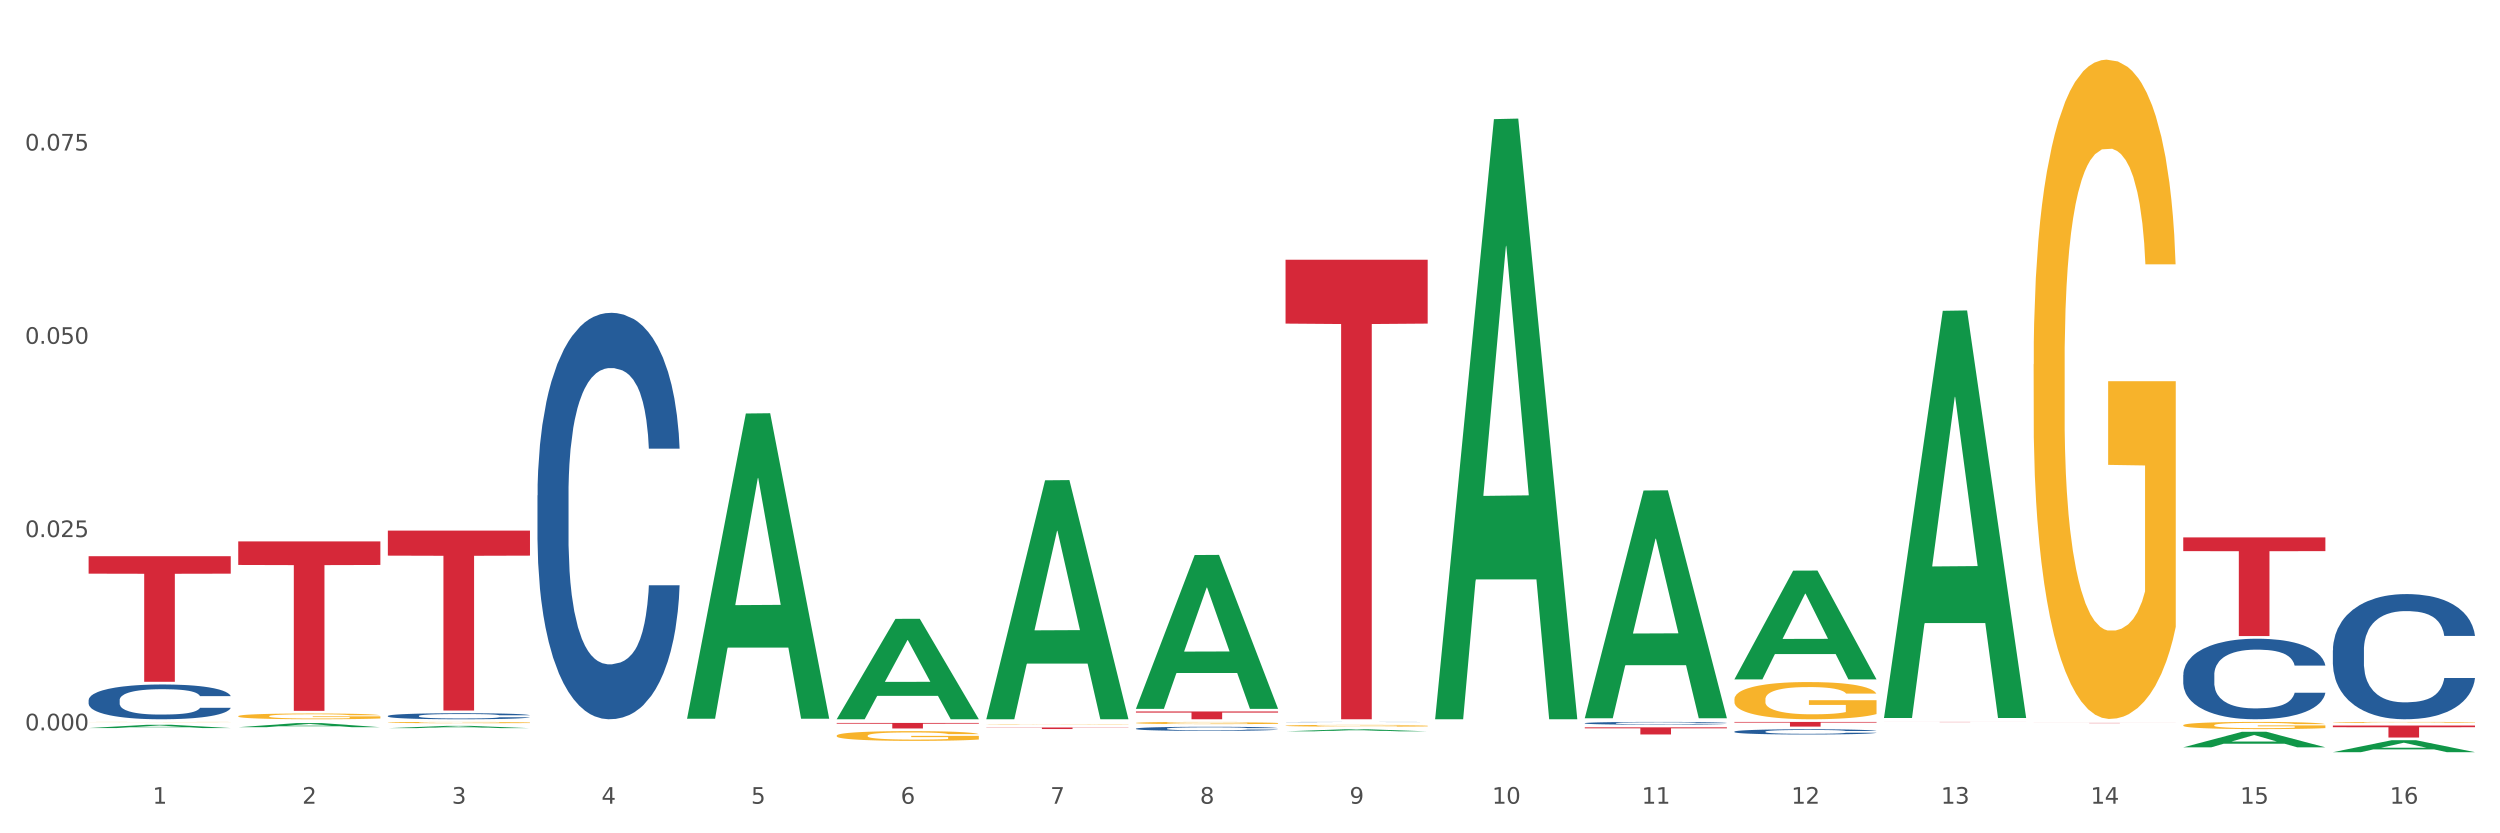 <?xml version="1.0" encoding="utf-8" standalone="no"?>
<!DOCTYPE svg PUBLIC "-//W3C//DTD SVG 1.1//EN"
  "http://www.w3.org/Graphics/SVG/1.1/DTD/svg11.dtd">
<svg xmlns:xlink="http://www.w3.org/1999/xlink" width="1080pt" height="360pt" viewBox="0 0 1080 360" xmlns="http://www.w3.org/2000/svg" version="1.1">
 <rect x="0" y="0" width="1080" height="360" fill="#333333" stroke="none"/>
 <defs>
  <style type="text/css">*{stroke-linejoin: round; stroke-linecap: butt}</style>
 </defs>
 <g id="figure_1">
  <g id="patch_1">
   <path d="M 0 360 
L 1080 360 
L 1080 0 
L 0 0 
z
" style="fill: #ffffff; stroke: #ffffff; stroke-linejoin: miter"/>
  </g>
  <g id="axes_1">
   <g id="matplotlib.axis_1">
    <g id="xtick_1">
     <g id="text_1">
      <!-- 1 -->
      <g style="fill: #4d4d4d" transform="translate(65.93 347.204) scale(0.096 -0.096)">
       <defs>
        <path id="DejaVuSans-31" d="M 794 531 
L 1825 531 
L 1825 4091 
L 703 3866 
L 703 4441 
L 1819 4666 
L 2450 4666 
L 2450 531 
L 3481 531 
L 3481 0 
L 794 0 
L 794 531 
z
" transform="scale(0.016)"/>
       </defs>
       <use xlink:href="#DejaVuSans-31"/>
      </g>
     </g>
    </g>
    <g id="xtick_2">
     <g id="text_2">
      <!-- 2 -->
      <g style="fill: #4d4d4d" transform="translate(130.565 347.204) scale(0.096 -0.096)">
       <defs>
        <path id="DejaVuSans-32" d="M 1228 531 
L 3431 531 
L 3431 0 
L 469 0 
L 469 531 
Q 828 903 1448 1529 
Q 2069 2156 2228 2338 
Q 2531 2678 2651 2914 
Q 2772 3150 2772 3378 
Q 2772 3750 2511 3984 
Q 2250 4219 1831 4219 
Q 1534 4219 1204 4116 
Q 875 4013 500 3803 
L 500 4441 
Q 881 4594 1212 4672 
Q 1544 4750 1819 4750 
Q 2544 4750 2975 4387 
Q 3406 4025 3406 3419 
Q 3406 3131 3298 2873 
Q 3191 2616 2906 2266 
Q 2828 2175 2409 1742 
Q 1991 1309 1228 531 
z
" transform="scale(0.016)"/>
       </defs>
       <use xlink:href="#DejaVuSans-32"/>
      </g>
     </g>
    </g>
    <g id="xtick_3">
     <g id="text_3">
      <!-- 3 -->
      <g style="fill: #4d4d4d" transform="translate(195.199 347.204) scale(0.096 -0.096)">
       <defs>
        <path id="DejaVuSans-33" d="M 2597 2516 
Q 3050 2419 3304 2112 
Q 3559 1806 3559 1356 
Q 3559 666 3084 287 
Q 2609 -91 1734 -91 
Q 1441 -91 1130 -33 
Q 819 25 488 141 
L 488 750 
Q 750 597 1062 519 
Q 1375 441 1716 441 
Q 2309 441 2620 675 
Q 2931 909 2931 1356 
Q 2931 1769 2642 2001 
Q 2353 2234 1838 2234 
L 1294 2234 
L 1294 2753 
L 1863 2753 
Q 2328 2753 2575 2939 
Q 2822 3125 2822 3475 
Q 2822 3834 2567 4026 
Q 2313 4219 1838 4219 
Q 1578 4219 1281 4162 
Q 984 4106 628 3988 
L 628 4550 
Q 988 4650 1302 4700 
Q 1616 4750 1894 4750 
Q 2613 4750 3031 4423 
Q 3450 4097 3450 3541 
Q 3450 3153 3228 2886 
Q 3006 2619 2597 2516 
z
" transform="scale(0.016)"/>
       </defs>
       <use xlink:href="#DejaVuSans-33"/>
      </g>
     </g>
    </g>
    <g id="xtick_4">
     <g id="text_4">
      <!-- 4 -->
      <g style="fill: #4d4d4d" transform="translate(259.833 347.204) scale(0.096 -0.096)">
       <defs>
        <path id="DejaVuSans-34" d="M 2419 4116 
L 825 1625 
L 2419 1625 
L 2419 4116 
z
M 2253 4666 
L 3047 4666 
L 3047 1625 
L 3713 1625 
L 3713 1100 
L 3047 1100 
L 3047 0 
L 2419 0 
L 2419 1100 
L 313 1100 
L 313 1709 
L 2253 4666 
z
" transform="scale(0.016)"/>
       </defs>
       <use xlink:href="#DejaVuSans-34"/>
      </g>
     </g>
    </g>
    <g id="xtick_5">
     <g id="text_5">
      <!-- 5 -->
      <g style="fill: #4d4d4d" transform="translate(324.467 347.204) scale(0.096 -0.096)">
       <defs>
        <path id="DejaVuSans-35" d="M 691 4666 
L 3169 4666 
L 3169 4134 
L 1269 4134 
L 1269 2991 
Q 1406 3038 1543 3061 
Q 1681 3084 1819 3084 
Q 2600 3084 3056 2656 
Q 3513 2228 3513 1497 
Q 3513 744 3044 326 
Q 2575 -91 1722 -91 
Q 1428 -91 1123 -41 
Q 819 9 494 109 
L 494 744 
Q 775 591 1075 516 
Q 1375 441 1709 441 
Q 2250 441 2565 725 
Q 2881 1009 2881 1497 
Q 2881 1984 2565 2268 
Q 2250 2553 1709 2553 
Q 1456 2553 1204 2497 
Q 953 2441 691 2322 
L 691 4666 
z
" transform="scale(0.016)"/>
       </defs>
       <use xlink:href="#DejaVuSans-35"/>
      </g>
     </g>
    </g>
    <g id="xtick_6">
     <g id="text_6">
      <!-- 6 -->
      <g style="fill: #4d4d4d" transform="translate(389.102 347.204) scale(0.096 -0.096)">
       <defs>
        <path id="DejaVuSans-36" d="M 2113 2584 
Q 1688 2584 1439 2293 
Q 1191 2003 1191 1497 
Q 1191 994 1439 701 
Q 1688 409 2113 409 
Q 2538 409 2786 701 
Q 3034 994 3034 1497 
Q 3034 2003 2786 2293 
Q 2538 2584 2113 2584 
z
M 3366 4563 
L 3366 3988 
Q 3128 4100 2886 4159 
Q 2644 4219 2406 4219 
Q 1781 4219 1451 3797 
Q 1122 3375 1075 2522 
Q 1259 2794 1537 2939 
Q 1816 3084 2150 3084 
Q 2853 3084 3261 2657 
Q 3669 2231 3669 1497 
Q 3669 778 3244 343 
Q 2819 -91 2113 -91 
Q 1303 -91 875 529 
Q 447 1150 447 2328 
Q 447 3434 972 4092 
Q 1497 4750 2381 4750 
Q 2619 4750 2861 4703 
Q 3103 4656 3366 4563 
z
" transform="scale(0.016)"/>
       </defs>
       <use xlink:href="#DejaVuSans-36"/>
      </g>
     </g>
    </g>
    <g id="xtick_7">
     <g id="text_7">
      <!-- 7 -->
      <g style="fill: #4d4d4d" transform="translate(453.736 347.204) scale(0.096 -0.096)">
       <defs>
        <path id="DejaVuSans-37" d="M 525 4666 
L 3525 4666 
L 3525 4397 
L 1831 0 
L 1172 0 
L 2766 4134 
L 525 4134 
L 525 4666 
z
" transform="scale(0.016)"/>
       </defs>
       <use xlink:href="#DejaVuSans-37"/>
      </g>
     </g>
    </g>
    <g id="xtick_8">
     <g id="text_8">
      <!-- 8 -->
      <g style="fill: #4d4d4d" transform="translate(518.37 347.204) scale(0.096 -0.096)">
       <defs>
        <path id="DejaVuSans-38" d="M 2034 2216 
Q 1584 2216 1326 1975 
Q 1069 1734 1069 1313 
Q 1069 891 1326 650 
Q 1584 409 2034 409 
Q 2484 409 2743 651 
Q 3003 894 3003 1313 
Q 3003 1734 2745 1975 
Q 2488 2216 2034 2216 
z
M 1403 2484 
Q 997 2584 770 2862 
Q 544 3141 544 3541 
Q 544 4100 942 4425 
Q 1341 4750 2034 4750 
Q 2731 4750 3128 4425 
Q 3525 4100 3525 3541 
Q 3525 3141 3298 2862 
Q 3072 2584 2669 2484 
Q 3125 2378 3379 2068 
Q 3634 1759 3634 1313 
Q 3634 634 3220 271 
Q 2806 -91 2034 -91 
Q 1263 -91 848 271 
Q 434 634 434 1313 
Q 434 1759 690 2068 
Q 947 2378 1403 2484 
z
M 1172 3481 
Q 1172 3119 1398 2916 
Q 1625 2713 2034 2713 
Q 2441 2713 2670 2916 
Q 2900 3119 2900 3481 
Q 2900 3844 2670 4047 
Q 2441 4250 2034 4250 
Q 1625 4250 1398 4047 
Q 1172 3844 1172 3481 
z
" transform="scale(0.016)"/>
       </defs>
       <use xlink:href="#DejaVuSans-38"/>
      </g>
     </g>
    </g>
    <g id="xtick_9">
     <g id="text_9">
      <!-- 9 -->
      <g style="fill: #4d4d4d" transform="translate(583.005 347.204) scale(0.096 -0.096)">
       <defs>
        <path id="DejaVuSans-39" d="M 703 97 
L 703 672 
Q 941 559 1184 500 
Q 1428 441 1663 441 
Q 2288 441 2617 861 
Q 2947 1281 2994 2138 
Q 2813 1869 2534 1725 
Q 2256 1581 1919 1581 
Q 1219 1581 811 2004 
Q 403 2428 403 3163 
Q 403 3881 828 4315 
Q 1253 4750 1959 4750 
Q 2769 4750 3195 4129 
Q 3622 3509 3622 2328 
Q 3622 1225 3098 567 
Q 2575 -91 1691 -91 
Q 1453 -91 1209 -44 
Q 966 3 703 97 
z
M 1959 2075 
Q 2384 2075 2632 2365 
Q 2881 2656 2881 3163 
Q 2881 3666 2632 3958 
Q 2384 4250 1959 4250 
Q 1534 4250 1286 3958 
Q 1038 3666 1038 3163 
Q 1038 2656 1286 2365 
Q 1534 2075 1959 2075 
z
" transform="scale(0.016)"/>
       </defs>
       <use xlink:href="#DejaVuSans-39"/>
      </g>
     </g>
    </g>
    <g id="xtick_10">
     <g id="text_10">
      <!-- 10 -->
      <g style="fill: #4d4d4d" transform="translate(644.585 347.204) scale(0.096 -0.096)">
       <defs>
        <path id="DejaVuSans-30" d="M 2034 4250 
Q 1547 4250 1301 3770 
Q 1056 3291 1056 2328 
Q 1056 1369 1301 889 
Q 1547 409 2034 409 
Q 2525 409 2770 889 
Q 3016 1369 3016 2328 
Q 3016 3291 2770 3770 
Q 2525 4250 2034 4250 
z
M 2034 4750 
Q 2819 4750 3233 4129 
Q 3647 3509 3647 2328 
Q 3647 1150 3233 529 
Q 2819 -91 2034 -91 
Q 1250 -91 836 529 
Q 422 1150 422 2328 
Q 422 3509 836 4129 
Q 1250 4750 2034 4750 
z
" transform="scale(0.016)"/>
       </defs>
       <use xlink:href="#DejaVuSans-31"/>
       <use xlink:href="#DejaVuSans-30" transform="translate(63.623 0)"/>
      </g>
     </g>
    </g>
    <g id="xtick_11">
     <g id="text_11">
      <!-- 11 -->
      <g style="fill: #4d4d4d" transform="translate(709.219 347.204) scale(0.096 -0.096)">
       <use xlink:href="#DejaVuSans-31"/>
       <use xlink:href="#DejaVuSans-31" transform="translate(63.623 0)"/>
      </g>
     </g>
    </g>
    <g id="xtick_12">
     <g id="text_12">
      <!-- 12 -->
      <g style="fill: #4d4d4d" transform="translate(773.854 347.204) scale(0.096 -0.096)">
       <use xlink:href="#DejaVuSans-31"/>
       <use xlink:href="#DejaVuSans-32" transform="translate(63.623 0)"/>
      </g>
     </g>
    </g>
    <g id="xtick_13">
     <g id="text_13">
      <!-- 13 -->
      <g style="fill: #4d4d4d" transform="translate(838.488 347.204) scale(0.096 -0.096)">
       <use xlink:href="#DejaVuSans-31"/>
       <use xlink:href="#DejaVuSans-33" transform="translate(63.623 0)"/>
      </g>
     </g>
    </g>
    <g id="xtick_14">
     <g id="text_14">
      <!-- 14 -->
      <g style="fill: #4d4d4d" transform="translate(903.122 347.204) scale(0.096 -0.096)">
       <use xlink:href="#DejaVuSans-31"/>
       <use xlink:href="#DejaVuSans-34" transform="translate(63.623 0)"/>
      </g>
     </g>
    </g>
    <g id="xtick_15">
     <g id="text_15">
      <!-- 15 -->
      <g style="fill: #4d4d4d" transform="translate(967.756 347.204) scale(0.096 -0.096)">
       <use xlink:href="#DejaVuSans-31"/>
       <use xlink:href="#DejaVuSans-35" transform="translate(63.623 0)"/>
      </g>
     </g>
    </g>
    <g id="xtick_16">
     <g id="text_16">
      <!-- 16 -->
      <g style="fill: #4d4d4d" transform="translate(1032.391 347.204) scale(0.096 -0.096)">
       <use xlink:href="#DejaVuSans-31"/>
       <use xlink:href="#DejaVuSans-36" transform="translate(63.623 0)"/>
      </g>
     </g>
    </g>
    <g id="xtick_17"/>
    <g id="xtick_18"/>
    <g id="xtick_19"/>
    <g id="xtick_20"/>
    <g id="xtick_21"/>
    <g id="xtick_22"/>
    <g id="xtick_23"/>
    <g id="xtick_24"/>
    <g id="xtick_25"/>
    <g id="xtick_26"/>
    <g id="xtick_27"/>
    <g id="xtick_28"/>
    <g id="xtick_29"/>
    <g id="xtick_30"/>
    <g id="xtick_31"/>
   </g>
   <g id="matplotlib.axis_2">
    <g id="ytick_1">
     <g id="text_17">
      <!-- 0.000 -->
      <g style="fill: #4d4d4d" transform="translate(10.8 315.516) scale(0.096 -0.096)">
       <defs>
        <path id="DejaVuSans-2e" d="M 684 794 
L 1344 794 
L 1344 0 
L 684 0 
L 684 794 
z
" transform="scale(0.016)"/>
       </defs>
       <use xlink:href="#DejaVuSans-30"/>
       <use xlink:href="#DejaVuSans-2e" transform="translate(63.623 0)"/>
       <use xlink:href="#DejaVuSans-30" transform="translate(95.41 0)"/>
       <use xlink:href="#DejaVuSans-30" transform="translate(159.033 0)"/>
       <use xlink:href="#DejaVuSans-30" transform="translate(222.656 0)"/>
      </g>
     </g>
    </g>
    <g id="ytick_2">
     <g id="text_18">
      <!-- 0.025 -->
      <g style="fill: #4d4d4d" transform="translate(10.8 232.019) scale(0.096 -0.096)">
       <use xlink:href="#DejaVuSans-30"/>
       <use xlink:href="#DejaVuSans-2e" transform="translate(63.623 0)"/>
       <use xlink:href="#DejaVuSans-30" transform="translate(95.41 0)"/>
       <use xlink:href="#DejaVuSans-32" transform="translate(159.033 0)"/>
       <use xlink:href="#DejaVuSans-35" transform="translate(222.656 0)"/>
      </g>
     </g>
    </g>
    <g id="ytick_3">
     <g id="text_19">
      <!-- 0.050 -->
      <g style="fill: #4d4d4d" transform="translate(10.8 148.523) scale(0.096 -0.096)">
       <use xlink:href="#DejaVuSans-30"/>
       <use xlink:href="#DejaVuSans-2e" transform="translate(63.623 0)"/>
       <use xlink:href="#DejaVuSans-30" transform="translate(95.41 0)"/>
       <use xlink:href="#DejaVuSans-35" transform="translate(159.033 0)"/>
       <use xlink:href="#DejaVuSans-30" transform="translate(222.656 0)"/>
      </g>
     </g>
    </g>
    <g id="ytick_4">
     <g id="text_20">
      <!-- 0.075 -->
      <g style="fill: #4d4d4d" transform="translate(10.8 65.026) scale(0.096 -0.096)">
       <use xlink:href="#DejaVuSans-30"/>
       <use xlink:href="#DejaVuSans-2e" transform="translate(63.623 0)"/>
       <use xlink:href="#DejaVuSans-30" transform="translate(95.41 0)"/>
       <use xlink:href="#DejaVuSans-37" transform="translate(159.033 0)"/>
       <use xlink:href="#DejaVuSans-35" transform="translate(222.656 0)"/>
      </g>
     </g>
    </g>
    <g id="ytick_5"/>
    <g id="ytick_6"/>
    <g id="ytick_7"/>
    <g id="ytick_8"/>
   </g>
   <g id="PolyCollection_1">
    <path d="M 38.283 314.52 
L 38.346 314.519 
L 63.667 313.1 
L 74.175 313.099 
L 99.686 314.523 
L 87.532 314.523 
L 82.024 314.191 
L 55.881 314.191 
L 55.691 314.197 
L 50.374 314.523 
L 38.283 314.523 
L 38.283 314.52 
L 59.173 313.993 
L 78.733 313.992 
L 69.048 313.402 
L 68.921 313.4 
L 68.794 313.404 
L 59.109 313.992 
L 59.173 313.993 
L 38.283 314.52 
z
" clip-path="url(#p9925625656)" style="fill: #109648"/>
    <path d="M 878.529 312.296 
L 939.931 312.296 
L 939.931 312.312 
L 915.778 312.312 
L 915.778 312.409 
L 902.537 312.409 
L 902.537 312.312 
L 878.529 312.312 
L 878.529 312.296 
L 878.529 312.296 
z
" clip-path="url(#p9925625656)" style="fill: #d62839"/>
    <path d="M 813.895 311.869 
L 875.297 311.869 
L 875.297 311.881 
L 851.143 311.881 
L 851.143 311.959 
L 837.903 311.959 
L 837.903 311.881 
L 813.895 311.881 
L 813.895 311.869 
L 813.895 311.869 
z
" clip-path="url(#p9925625656)" style="fill: #d62839"/>
    <path d="M 749.26 311.869 
L 810.663 311.869 
L 810.663 312.15 
L 786.509 312.152 
L 786.509 313.891 
L 773.268 313.891 
L 773.268 312.152 
L 749.26 312.15 
L 749.26 311.871 
L 749.26 311.869 
z
" clip-path="url(#p9925625656)" style="fill: #d62839"/>
    <path d="M 684.626 314.217 
L 746.029 314.217 
L 746.029 314.643 
L 721.875 314.646 
L 721.875 317.283 
L 708.634 317.283 
L 708.634 314.646 
L 684.626 314.643 
L 684.626 314.22 
L 684.626 314.217 
z
" clip-path="url(#p9925625656)" style="fill: #d62839"/>
    <path d="M 555.357 112.209 
L 616.76 112.209 
L 616.76 139.796 
L 592.606 139.983 
L 592.606 310.724 
L 579.365 310.724 
L 579.365 139.983 
L 555.357 139.796 
L 555.357 112.396 
L 555.357 112.209 
z
" clip-path="url(#p9925625656)" style="fill: #d62839"/>
    <path d="M 490.723 307.367 
L 552.126 307.367 
L 552.126 307.833 
L 527.972 307.837 
L 527.972 310.724 
L 514.731 310.724 
L 514.731 307.837 
L 490.723 307.833 
L 490.723 307.37 
L 490.723 307.367 
z
" clip-path="url(#p9925625656)" style="fill: #d62839"/>
    <path d="M 167.552 309.284 
L 167.624 309.282 
L 167.624 309.215 
L 167.842 309.124 
L 168.64 308.957 
L 169.656 308.831 
L 171.398 308.683 
L 172.342 308.621 
L 173.576 308.551 
L 176.116 308.439 
L 179.019 308.344 
L 181.051 308.291 
L 182.576 308.258 
L 185.987 308.198 
L 187.947 308.172 
L 189.979 308.15 
L 191.721 308.136 
L 194.624 308.119 
L 196.946 308.112 
L 199.632 308.11 
L 201.882 308.112 
L 204.858 308.121 
L 209.212 308.15 
L 210.882 308.167 
L 213.132 308.196 
L 215.454 308.234 
L 217.341 308.272 
L 219.519 308.327 
L 221.769 308.398 
L 223.946 308.489 
L 225.47 308.573 
L 226.704 308.661 
L 227.793 308.769 
L 228.591 308.886 
L 228.954 308.983 
L 215.672 308.983 
L 215.309 308.895 
L 214.583 308.8 
L 213.858 308.735 
L 213.059 308.683 
L 211.825 308.623 
L 210.737 308.585 
L 208.922 308.539 
L 207.253 308.511 
L 205.874 308.494 
L 204.204 308.48 
L 200.648 308.465 
L 198.108 308.465 
L 196.511 308.47 
L 194.551 308.482 
L 192.882 308.499 
L 190.922 308.527 
L 189.398 308.558 
L 187.874 308.599 
L 187.003 308.628 
L 185.697 308.68 
L 184.826 308.723 
L 183.664 308.797 
L 183.011 308.85 
L 181.85 308.986 
L 181.342 309.086 
L 181.124 309.155 
L 180.979 309.232 
L 180.979 309.604 
L 181.414 309.771 
L 181.777 309.843 
L 182.358 309.924 
L 183.447 310.029 
L 185.043 310.132 
L 186.713 310.206 
L 188.092 310.251 
L 189.398 310.285 
L 190.705 310.311 
L 192.301 310.335 
L 193.608 310.349 
L 195.567 310.364 
L 197.89 310.371 
L 199.704 310.371 
L 203.406 310.359 
L 205.075 310.347 
L 206.672 310.33 
L 208.414 310.304 
L 209.793 310.275 
L 210.591 310.254 
L 211.898 310.208 
L 212.914 310.161 
L 213.785 310.106 
L 214.366 310.058 
L 215.019 309.986 
L 215.527 309.905 
L 215.672 309.862 
L 228.954 309.862 
L 228.664 309.948 
L 228.156 310.032 
L 227.14 310.144 
L 226.341 310.208 
L 225.107 310.287 
L 223.801 310.354 
L 221.987 310.428 
L 220.317 310.483 
L 218.575 310.531 
L 216.688 310.574 
L 213.277 310.633 
L 212.043 310.65 
L 209.43 310.679 
L 207.398 310.696 
L 204.422 310.712 
L 201.374 310.722 
L 198.18 310.724 
L 195.35 310.719 
L 192.229 310.705 
L 190.269 310.691 
L 188.092 310.669 
L 185.551 310.636 
L 183.156 310.595 
L 180.906 310.548 
L 178.801 310.493 
L 176.842 310.431 
L 174.302 310.328 
L 172.414 310.228 
L 171.035 310.134 
L 170.092 310.056 
L 169.148 309.955 
L 168.64 309.886 
L 167.842 309.719 
L 167.552 309.564 
L 167.552 309.284 
z
" clip-path="url(#p9925625656)" style="fill: #255c99"/>
    <path d="M 361.454 312.303 
L 422.857 312.303 
L 422.857 312.636 
L 398.703 312.639 
L 398.703 314.703 
L 385.463 314.703 
L 385.463 312.639 
L 361.454 312.636 
L 361.454 312.305 
L 361.454 312.303 
z
" clip-path="url(#p9925625656)" style="fill: #d62839"/>
    <path d="M 167.552 229.228 
L 228.954 229.228 
L 228.954 240.031 
L 204.801 240.104 
L 204.801 306.965 
L 191.56 306.965 
L 191.56 240.104 
L 167.552 240.031 
L 167.552 229.301 
L 167.552 229.228 
z
" clip-path="url(#p9925625656)" style="fill: #d62839"/>
    <path d="M 102.917 233.889 
L 164.32 233.889 
L 164.32 244.061 
L 140.166 244.13 
L 140.166 307.086 
L 126.925 307.086 
L 126.925 244.13 
L 102.917 244.061 
L 102.917 233.958 
L 102.917 233.889 
z
" clip-path="url(#p9925625656)" style="fill: #d62839"/>
    <path d="M 38.283 240.28 
L 99.686 240.28 
L 99.686 247.822 
L 75.532 247.873 
L 75.532 294.551 
L 62.291 294.551 
L 62.291 247.873 
L 38.283 247.822 
L 38.283 240.331 
L 38.283 240.28 
z
" clip-path="url(#p9925625656)" style="fill: #d62839"/>
    <path d="M 1007.797 312.067 
L 1007.87 312.067 
L 1007.87 312.053 
L 1008.015 312.041 
L 1008.74 312.011 
L 1009.827 311.987 
L 1010.625 311.974 
L 1011.422 311.963 
L 1012.365 311.953 
L 1013.524 311.942 
L 1015.627 311.926 
L 1016.932 311.917 
L 1018.527 311.909 
L 1021.426 311.896 
L 1023.529 311.889 
L 1025.703 311.883 
L 1029.256 311.876 
L 1031.576 311.873 
L 1034.04 311.871 
L 1037.013 311.869 
L 1039.26 311.869 
L 1044.19 311.87 
L 1048.394 311.873 
L 1050.424 311.876 
L 1053.034 311.881 
L 1054.411 311.884 
L 1056.659 311.89 
L 1058.978 311.899 
L 1060.573 311.906 
L 1062.966 311.919 
L 1064.778 311.932 
L 1066.445 311.949 
L 1067.315 311.96 
L 1067.968 311.971 
L 1068.548 311.983 
L 1069.128 312.002 
L 1056.079 312.002 
L 1055.571 311.988 
L 1054.774 311.975 
L 1053.614 311.963 
L 1052.599 311.955 
L 1050.859 311.945 
L 1049.264 311.939 
L 1047.597 311.934 
L 1045.567 311.93 
L 1043.972 311.928 
L 1041.725 311.927 
L 1037.303 311.927 
L 1034.33 311.93 
L 1032.3 311.934 
L 1030.996 311.938 
L 1029.836 311.942 
L 1028.531 311.947 
L 1027.008 311.955 
L 1025.921 311.963 
L 1024.834 311.972 
L 1023.964 311.982 
L 1023.166 311.993 
L 1022.514 312.005 
L 1022.006 312.017 
L 1021.571 312.032 
L 1021.209 312.056 
L 1021.209 312.11 
L 1021.354 312.122 
L 1021.716 312.138 
L 1022.151 312.151 
L 1022.876 312.165 
L 1023.529 312.175 
L 1024.761 312.189 
L 1026.138 312.201 
L 1027.226 312.208 
L 1028.313 312.215 
L 1030.198 312.223 
L 1032.3 312.23 
L 1034.113 312.235 
L 1036.578 312.239 
L 1038.245 312.24 
L 1039.695 312.241 
L 1043.247 312.241 
L 1045.784 312.24 
L 1048.612 312.237 
L 1050.786 312.234 
L 1052.599 312.229 
L 1054.629 312.222 
L 1055.934 312.215 
L 1055.934 312.133 
L 1039.985 312.133 
L 1039.985 312.078 
L 1069.2 312.078 
L 1069.2 312.239 
L 1067.968 312.247 
L 1066.59 312.254 
L 1065.14 312.261 
L 1062.966 312.269 
L 1060.356 312.277 
L 1058.036 312.283 
L 1055.571 312.287 
L 1052.671 312.292 
L 1048.902 312.296 
L 1046.582 312.297 
L 1043.682 312.298 
L 1040.275 312.299 
L 1037.303 312.298 
L 1034.403 312.296 
L 1031.358 312.292 
L 1028.386 312.287 
L 1026.138 312.282 
L 1023.891 312.276 
L 1021.499 312.268 
L 1019.614 312.26 
L 1018.164 312.253 
L 1016.569 312.244 
L 1014.829 312.232 
L 1013.524 312.221 
L 1012.365 312.21 
L 1011.132 312.196 
L 1010.262 312.184 
L 1009.392 312.169 
L 1008.885 312.157 
L 1008.305 312.14 
L 1007.87 312.115 
L 1007.797 312.067 
z
" clip-path="url(#p9925625656)" style="fill: #f7b32b"/>
    <path d="M 943.163 313.304 
L 943.236 313.302 
L 943.236 313.199 
L 943.381 313.111 
L 944.106 312.899 
L 945.193 312.723 
L 945.99 312.629 
L 946.788 312.552 
L 947.73 312.476 
L 948.89 312.396 
L 950.992 312.28 
L 952.297 312.221 
L 953.892 312.158 
L 956.792 312.067 
L 958.894 312.016 
L 961.069 311.974 
L 964.621 311.923 
L 966.941 311.9 
L 969.406 311.883 
L 972.378 311.872 
L 974.626 311.869 
L 979.555 311.877 
L 983.76 311.903 
L 985.79 311.923 
L 988.4 311.957 
L 989.777 311.979 
L 992.024 312.025 
L 994.344 312.084 
L 995.939 312.135 
L 998.331 312.232 
L 1000.144 312.328 
L 1001.811 312.447 
L 1002.681 312.53 
L 1003.333 312.606 
L 1003.913 312.694 
L 1004.493 312.833 
L 991.444 312.833 
L 990.937 312.734 
L 990.139 312.64 
L 988.979 312.55 
L 987.965 312.493 
L 986.225 312.422 
L 984.63 312.377 
L 982.962 312.343 
L 980.933 312.314 
L 979.338 312.3 
L 977.09 312.289 
L 972.668 312.291 
L 969.696 312.314 
L 967.666 312.343 
L 966.361 312.368 
L 965.201 312.396 
L 963.896 312.436 
L 962.374 312.496 
L 961.287 312.55 
L 960.199 312.618 
L 959.329 312.686 
L 958.532 312.765 
L 957.879 312.85 
L 957.372 312.938 
L 956.937 313.046 
L 956.575 313.225 
L 956.575 313.614 
L 956.72 313.702 
L 957.082 313.818 
L 957.517 313.906 
L 958.242 314.011 
L 958.894 314.082 
L 960.127 314.184 
L 961.504 314.269 
L 962.592 314.323 
L 963.679 314.368 
L 965.564 314.431 
L 967.666 314.482 
L 969.479 314.513 
L 971.943 314.541 
L 973.611 314.553 
L 975.061 314.558 
L 978.613 314.558 
L 981.15 314.55 
L 983.977 314.53 
L 986.152 314.505 
L 987.965 314.473 
L 989.994 314.422 
L 991.299 314.374 
L 991.299 313.781 
L 975.351 313.778 
L 975.351 313.384 
L 1004.566 313.384 
L 1004.566 314.541 
L 1003.333 314.601 
L 1001.956 314.655 
L 1000.506 314.703 
L 998.331 314.763 
L 995.721 314.819 
L 993.402 314.859 
L 990.937 314.893 
L 988.037 314.924 
L 984.267 314.953 
L 981.948 314.964 
L 979.048 314.973 
L 975.641 314.976 
L 972.668 314.97 
L 969.768 314.956 
L 966.724 314.93 
L 963.751 314.893 
L 961.504 314.856 
L 959.257 314.811 
L 956.865 314.751 
L 954.98 314.695 
L 953.53 314.644 
L 951.935 314.578 
L 950.195 314.493 
L 948.89 314.417 
L 947.73 314.337 
L 946.498 314.235 
L 945.628 314.147 
L 944.758 314.036 
L 944.251 313.954 
L 943.671 313.826 
L 943.236 313.648 
L 943.163 313.304 
z
" clip-path="url(#p9925625656)" style="fill: #f7b32b"/>
    <path d="M 878.529 157.383 
L 878.601 157.122 
L 878.601 147.758 
L 878.746 139.694 
L 879.471 120.185 
L 880.559 104.057 
L 881.356 95.473 
L 882.154 88.45 
L 883.096 81.426 
L 884.256 74.143 
L 886.358 63.478 
L 887.663 58.015 
L 889.258 52.292 
L 892.158 43.968 
L 894.26 39.286 
L 896.435 35.384 
L 899.987 30.702 
L 902.307 28.621 
L 904.772 27.06 
L 907.744 26.02 
L 909.991 25.759 
L 914.921 26.54 
L 919.126 28.881 
L 921.155 30.702 
L 923.765 33.823 
L 925.143 35.904 
L 927.39 40.066 
L 929.71 45.529 
L 931.305 50.211 
L 933.697 59.055 
L 935.509 67.9 
L 937.177 78.825 
L 938.047 86.369 
L 938.699 93.392 
L 939.279 101.456 
L 939.859 114.202 
L 926.81 114.202 
L 926.303 105.098 
L 925.505 96.513 
L 924.345 88.189 
L 923.33 82.987 
L 921.59 76.484 
L 919.996 72.322 
L 918.328 69.2 
L 916.298 66.599 
L 914.703 65.298 
L 912.456 64.258 
L 908.034 64.518 
L 905.062 66.599 
L 903.032 69.2 
L 901.727 71.541 
L 900.567 74.143 
L 899.262 77.784 
L 897.74 83.247 
L 896.652 88.189 
L 895.565 94.432 
L 894.695 100.675 
L 893.898 107.959 
L 893.245 115.763 
L 892.738 123.827 
L 892.303 133.711 
L 891.94 150.099 
L 891.94 185.736 
L 892.085 193.8 
L 892.448 204.465 
L 892.883 212.529 
L 893.608 222.154 
L 894.26 228.657 
L 895.492 238.021 
L 896.87 245.825 
L 897.957 250.767 
L 899.045 254.929 
L 900.93 260.652 
L 903.032 265.334 
L 904.844 268.196 
L 907.309 270.797 
L 908.976 271.837 
L 910.426 272.358 
L 913.978 272.358 
L 916.516 271.577 
L 919.343 269.756 
L 921.518 267.415 
L 923.33 264.554 
L 925.36 259.872 
L 926.665 255.45 
L 926.665 201.084 
L 910.716 200.823 
L 910.716 164.666 
L 939.931 164.666 
L 939.931 270.797 
L 938.699 276.26 
L 937.322 281.202 
L 935.872 285.624 
L 933.697 291.087 
L 931.087 296.289 
L 928.767 299.931 
L 926.303 303.052 
L 923.403 305.914 
L 919.633 308.515 
L 917.313 309.556 
L 914.413 310.336 
L 911.006 310.596 
L 908.034 310.076 
L 905.134 308.775 
L 902.089 306.434 
L 899.117 303.052 
L 896.87 299.671 
L 894.623 295.509 
L 892.23 290.046 
L 890.345 284.844 
L 888.895 280.161 
L 887.301 274.179 
L 885.561 266.375 
L 884.256 259.351 
L 883.096 252.068 
L 881.864 242.703 
L 880.994 234.64 
L 880.124 224.495 
L 879.616 216.951 
L 879.036 205.246 
L 878.601 188.858 
L 878.529 157.383 
z
" clip-path="url(#p9925625656)" style="fill: #f7b32b"/>
    <path d="M 749.26 302.076 
L 749.333 302.062 
L 749.333 301.533 
L 749.478 301.078 
L 750.203 299.977 
L 751.29 299.066 
L 752.088 298.582 
L 752.885 298.186 
L 753.827 297.789 
L 754.987 297.378 
L 757.09 296.776 
L 758.395 296.468 
L 759.989 296.145 
L 762.889 295.675 
L 764.991 295.411 
L 767.166 295.19 
L 770.719 294.926 
L 773.038 294.809 
L 775.503 294.72 
L 778.475 294.662 
L 780.723 294.647 
L 785.652 294.691 
L 789.857 294.823 
L 791.887 294.926 
L 794.497 295.102 
L 795.874 295.22 
L 798.121 295.455 
L 800.441 295.763 
L 802.036 296.027 
L 804.428 296.526 
L 806.241 297.026 
L 807.908 297.642 
L 808.778 298.068 
L 809.43 298.464 
L 810.01 298.92 
L 810.59 299.639 
L 797.541 299.639 
L 797.034 299.125 
L 796.236 298.641 
L 795.077 298.171 
L 794.062 297.877 
L 792.322 297.51 
L 790.727 297.275 
L 789.06 297.099 
L 787.03 296.952 
L 785.435 296.879 
L 783.188 296.82 
L 778.765 296.835 
L 775.793 296.952 
L 773.763 297.099 
L 772.458 297.231 
L 771.298 297.378 
L 769.994 297.584 
L 768.471 297.892 
L 767.384 298.171 
L 766.296 298.523 
L 765.426 298.876 
L 764.629 299.287 
L 763.977 299.727 
L 763.469 300.182 
L 763.034 300.74 
L 762.672 301.665 
L 762.672 303.677 
L 762.817 304.132 
L 763.179 304.734 
L 763.614 305.189 
L 764.339 305.732 
L 764.991 306.099 
L 766.224 306.628 
L 767.601 307.068 
L 768.689 307.347 
L 769.776 307.582 
L 771.661 307.905 
L 773.763 308.17 
L 775.576 308.331 
L 778.04 308.478 
L 779.708 308.537 
L 781.158 308.566 
L 784.71 308.566 
L 787.247 308.522 
L 790.074 308.419 
L 792.249 308.287 
L 794.062 308.125 
L 796.091 307.861 
L 797.396 307.612 
L 797.396 304.543 
L 781.448 304.528 
L 781.448 302.487 
L 810.663 302.487 
L 810.663 308.478 
L 809.43 308.786 
L 808.053 309.065 
L 806.603 309.315 
L 804.428 309.623 
L 801.819 309.917 
L 799.499 310.122 
L 797.034 310.298 
L 794.134 310.46 
L 790.364 310.607 
L 788.045 310.666 
L 785.145 310.71 
L 781.738 310.724 
L 778.765 310.695 
L 775.866 310.621 
L 772.821 310.489 
L 769.849 310.298 
L 767.601 310.108 
L 765.354 309.873 
L 762.962 309.564 
L 761.077 309.271 
L 759.627 309.006 
L 758.032 308.669 
L 756.292 308.228 
L 754.987 307.832 
L 753.827 307.421 
L 752.595 306.892 
L 751.725 306.437 
L 750.855 305.864 
L 750.348 305.439 
L 749.768 304.778 
L 749.333 303.853 
L 749.26 302.076 
z
" clip-path="url(#p9925625656)" style="fill: #f7b32b"/>
    <path d="M 555.357 313.496 
L 555.43 313.496 
L 555.43 313.471 
L 555.575 313.449 
L 556.3 313.397 
L 557.387 313.354 
L 558.185 313.331 
L 558.982 313.312 
L 559.924 313.293 
L 561.084 313.273 
L 563.187 313.245 
L 564.492 313.23 
L 566.086 313.215 
L 568.986 313.193 
L 571.089 313.18 
L 573.263 313.17 
L 576.816 313.157 
L 579.135 313.152 
L 581.6 313.147 
L 584.573 313.145 
L 586.82 313.144 
L 591.749 313.146 
L 595.954 313.152 
L 597.984 313.157 
L 600.594 313.166 
L 601.971 313.171 
L 604.218 313.182 
L 606.538 313.197 
L 608.133 313.209 
L 610.525 313.233 
L 612.338 313.257 
L 614.005 313.286 
L 614.875 313.306 
L 615.528 313.325 
L 616.107 313.347 
L 616.687 313.381 
L 603.638 313.381 
L 603.131 313.356 
L 602.334 313.333 
L 601.174 313.311 
L 600.159 313.297 
L 598.419 313.28 
L 596.824 313.269 
L 595.157 313.26 
L 593.127 313.253 
L 591.532 313.25 
L 589.285 313.247 
L 584.862 313.248 
L 581.89 313.253 
L 579.86 313.26 
L 578.555 313.267 
L 577.396 313.273 
L 576.091 313.283 
L 574.568 313.298 
L 573.481 313.311 
L 572.393 313.328 
L 571.524 313.345 
L 570.726 313.364 
L 570.074 313.385 
L 569.566 313.406 
L 569.131 313.433 
L 568.769 313.477 
L 568.769 313.572 
L 568.914 313.594 
L 569.276 313.622 
L 569.711 313.644 
L 570.436 313.67 
L 571.089 313.687 
L 572.321 313.712 
L 573.698 313.733 
L 574.786 313.746 
L 575.873 313.757 
L 577.758 313.773 
L 579.86 313.785 
L 581.673 313.793 
L 584.138 313.8 
L 585.805 313.803 
L 587.255 313.804 
L 590.807 313.804 
L 593.344 313.802 
L 596.172 313.797 
L 598.346 313.791 
L 600.159 313.783 
L 602.189 313.771 
L 603.494 313.759 
L 603.494 313.613 
L 587.545 313.613 
L 587.545 313.516 
L 616.76 313.516 
L 616.76 313.8 
L 615.528 313.814 
L 614.15 313.828 
L 612.7 313.84 
L 610.525 313.854 
L 607.916 313.868 
L 605.596 313.878 
L 603.131 313.886 
L 600.231 313.894 
L 596.462 313.901 
L 594.142 313.904 
L 591.242 313.906 
L 587.835 313.906 
L 584.862 313.905 
L 581.963 313.901 
L 578.918 313.895 
L 575.946 313.886 
L 573.698 313.877 
L 571.451 313.866 
L 569.059 313.851 
L 567.174 313.837 
L 565.724 313.825 
L 564.129 313.809 
L 562.389 313.788 
L 561.084 313.769 
L 559.924 313.75 
L 558.692 313.725 
L 557.822 313.703 
L 556.952 313.676 
L 556.445 313.656 
L 555.865 313.624 
L 555.43 313.581 
L 555.357 313.496 
z
" clip-path="url(#p9925625656)" style="fill: #f7b32b"/>
    <path d="M 490.723 312.309 
L 490.796 312.308 
L 490.796 312.277 
L 490.941 312.25 
L 491.665 312.184 
L 492.753 312.13 
L 493.55 312.102 
L 494.348 312.078 
L 495.29 312.055 
L 496.45 312.03 
L 498.552 311.995 
L 499.857 311.977 
L 501.452 311.957 
L 504.352 311.93 
L 506.454 311.914 
L 508.629 311.901 
L 512.181 311.885 
L 514.501 311.878 
L 516.966 311.873 
L 519.938 311.87 
L 522.186 311.869 
L 527.115 311.871 
L 531.32 311.879 
L 533.35 311.885 
L 535.959 311.896 
L 537.337 311.903 
L 539.584 311.917 
L 541.904 311.935 
L 543.499 311.95 
L 545.891 311.98 
L 547.703 312.01 
L 549.371 312.046 
L 550.241 312.071 
L 550.893 312.095 
L 551.473 312.122 
L 552.053 312.164 
L 539.004 312.164 
L 538.497 312.134 
L 537.699 312.105 
L 536.539 312.077 
L 535.524 312.06 
L 533.785 312.038 
L 532.19 312.024 
L 530.522 312.014 
L 528.493 312.005 
L 526.898 312.001 
L 524.65 311.997 
L 520.228 311.998 
L 517.256 312.005 
L 515.226 312.014 
L 513.921 312.022 
L 512.761 312.03 
L 511.456 312.043 
L 509.934 312.061 
L 508.847 312.077 
L 507.759 312.098 
L 506.889 312.119 
L 506.092 312.143 
L 505.439 312.17 
L 504.932 312.197 
L 504.497 312.23 
L 504.134 312.284 
L 504.134 312.404 
L 504.279 312.43 
L 504.642 312.466 
L 505.077 312.493 
L 505.802 312.525 
L 506.454 312.547 
L 507.687 312.578 
L 509.064 312.604 
L 510.152 312.621 
L 511.239 312.635 
L 513.124 312.654 
L 515.226 312.67 
L 517.038 312.679 
L 519.503 312.688 
L 521.171 312.691 
L 522.621 312.693 
L 526.173 312.693 
L 528.71 312.691 
L 531.537 312.684 
L 533.712 312.677 
L 535.524 312.667 
L 537.554 312.651 
L 538.859 312.637 
L 538.859 312.455 
L 522.91 312.454 
L 522.91 312.333 
L 552.126 312.333 
L 552.126 312.688 
L 550.893 312.706 
L 549.516 312.723 
L 548.066 312.737 
L 545.891 312.756 
L 543.281 312.773 
L 540.962 312.785 
L 538.497 312.796 
L 535.597 312.805 
L 531.827 312.814 
L 529.507 312.817 
L 526.608 312.82 
L 523.2 312.821 
L 520.228 312.819 
L 517.328 312.815 
L 514.284 312.807 
L 511.311 312.796 
L 509.064 312.784 
L 506.817 312.771 
L 504.424 312.752 
L 502.54 312.735 
L 501.09 312.719 
L 499.495 312.699 
L 497.755 312.673 
L 496.45 312.65 
L 495.29 312.625 
L 494.058 312.594 
L 493.188 312.567 
L 492.318 312.533 
L 491.81 312.508 
L 491.231 312.469 
L 490.796 312.414 
L 490.723 312.309 
z
" clip-path="url(#p9925625656)" style="fill: #f7b32b"/>
    <path d="M 426.089 313.034 
L 426.161 313.034 
L 426.161 313.028 
L 426.306 313.023 
L 427.031 313.011 
L 428.119 313 
L 428.916 312.995 
L 429.713 312.99 
L 430.656 312.986 
L 431.816 312.981 
L 433.918 312.975 
L 435.223 312.971 
L 436.818 312.967 
L 439.718 312.962 
L 441.82 312.959 
L 443.995 312.957 
L 447.547 312.954 
L 449.867 312.952 
L 452.332 312.951 
L 455.304 312.951 
L 457.551 312.951 
L 462.481 312.951 
L 466.686 312.953 
L 468.715 312.954 
L 471.325 312.956 
L 472.703 312.957 
L 474.95 312.96 
L 477.27 312.963 
L 478.865 312.966 
L 481.257 312.972 
L 483.069 312.977 
L 484.737 312.984 
L 485.606 312.989 
L 486.259 312.994 
L 486.839 312.999 
L 487.419 313.007 
L 474.37 313.007 
L 473.862 313.001 
L 473.065 312.996 
L 471.905 312.99 
L 470.89 312.987 
L 469.15 312.983 
L 467.555 312.98 
L 465.888 312.978 
L 463.858 312.977 
L 462.263 312.976 
L 460.016 312.975 
L 455.594 312.975 
L 452.622 312.977 
L 450.592 312.978 
L 449.287 312.98 
L 448.127 312.981 
L 446.822 312.984 
L 445.3 312.987 
L 444.212 312.99 
L 443.125 312.994 
L 442.255 312.998 
L 441.458 313.003 
L 440.805 313.008 
L 440.298 313.013 
L 439.863 313.019 
L 439.5 313.03 
L 439.5 313.052 
L 439.645 313.057 
L 440.008 313.064 
L 440.443 313.069 
L 441.168 313.075 
L 441.82 313.08 
L 443.052 313.085 
L 444.43 313.09 
L 445.517 313.094 
L 446.605 313.096 
L 448.489 313.1 
L 450.592 313.103 
L 452.404 313.105 
L 454.869 313.106 
L 456.536 313.107 
L 457.986 313.107 
L 461.538 313.107 
L 464.076 313.107 
L 466.903 313.106 
L 469.078 313.104 
L 470.89 313.102 
L 472.92 313.099 
L 474.225 313.097 
L 474.225 313.062 
L 458.276 313.062 
L 458.276 313.039 
L 487.491 313.039 
L 487.491 313.106 
L 486.259 313.11 
L 484.882 313.113 
L 483.432 313.116 
L 481.257 313.119 
L 478.647 313.123 
L 476.327 313.125 
L 473.862 313.127 
L 470.963 313.129 
L 467.193 313.13 
L 464.873 313.131 
L 461.973 313.131 
L 458.566 313.132 
L 455.594 313.131 
L 452.694 313.13 
L 449.649 313.129 
L 446.677 313.127 
L 444.43 313.125 
L 442.182 313.122 
L 439.79 313.119 
L 437.905 313.115 
L 436.455 313.112 
L 434.861 313.108 
L 433.121 313.104 
L 431.816 313.099 
L 430.656 313.094 
L 429.424 313.088 
L 428.554 313.083 
L 427.684 313.077 
L 427.176 313.072 
L 426.596 313.065 
L 426.161 313.054 
L 426.089 313.034 
z
" clip-path="url(#p9925625656)" style="fill: #f7b32b"/>
    <path d="M 361.454 317.796 
L 361.527 317.792 
L 361.527 317.653 
L 361.672 317.534 
L 362.397 317.245 
L 363.484 317.007 
L 364.282 316.879 
L 365.079 316.775 
L 366.022 316.672 
L 367.182 316.564 
L 369.284 316.406 
L 370.589 316.325 
L 372.184 316.24 
L 375.083 316.117 
L 377.186 316.048 
L 379.361 315.99 
L 382.913 315.921 
L 385.233 315.89 
L 387.697 315.867 
L 390.67 315.851 
L 392.917 315.848 
L 397.847 315.859 
L 402.051 315.894 
L 404.081 315.921 
L 406.691 315.967 
L 408.068 315.998 
L 410.316 316.059 
L 412.635 316.14 
L 414.23 316.21 
L 416.623 316.34 
L 418.435 316.471 
L 420.102 316.633 
L 420.972 316.745 
L 421.625 316.849 
L 422.205 316.968 
L 422.785 317.157 
L 409.736 317.157 
L 409.228 317.022 
L 408.431 316.895 
L 407.271 316.772 
L 406.256 316.695 
L 404.516 316.598 
L 402.921 316.537 
L 401.254 316.491 
L 399.224 316.452 
L 397.629 316.433 
L 395.382 316.417 
L 390.96 316.421 
L 387.987 316.452 
L 385.958 316.491 
L 384.653 316.525 
L 383.493 316.564 
L 382.188 316.618 
L 380.665 316.698 
L 379.578 316.772 
L 378.491 316.864 
L 377.621 316.956 
L 376.823 317.064 
L 376.171 317.18 
L 375.663 317.299 
L 375.228 317.445 
L 374.866 317.688 
L 374.866 318.215 
L 375.011 318.335 
L 375.373 318.493 
L 375.808 318.612 
L 376.533 318.754 
L 377.186 318.851 
L 378.418 318.989 
L 379.796 319.105 
L 380.883 319.178 
L 381.97 319.24 
L 383.855 319.324 
L 385.958 319.394 
L 387.77 319.436 
L 390.235 319.474 
L 391.902 319.49 
L 393.352 319.498 
L 396.904 319.498 
L 399.441 319.486 
L 402.269 319.459 
L 404.444 319.424 
L 406.256 319.382 
L 408.286 319.313 
L 409.591 319.247 
L 409.591 318.443 
L 393.642 318.439 
L 393.642 317.904 
L 422.857 317.904 
L 422.857 319.474 
L 421.625 319.555 
L 420.247 319.628 
L 418.797 319.694 
L 416.623 319.775 
L 414.013 319.852 
L 411.693 319.906 
L 409.228 319.952 
L 406.328 319.994 
L 402.559 320.033 
L 400.239 320.048 
L 397.339 320.06 
L 393.932 320.064 
L 390.96 320.056 
L 388.06 320.037 
L 385.015 320.002 
L 382.043 319.952 
L 379.796 319.902 
L 377.548 319.84 
L 375.156 319.759 
L 373.271 319.682 
L 371.821 319.613 
L 370.226 319.525 
L 368.486 319.409 
L 367.182 319.305 
L 366.022 319.197 
L 364.789 319.059 
L 363.919 318.939 
L 363.049 318.789 
L 362.542 318.677 
L 361.962 318.504 
L 361.527 318.262 
L 361.454 317.796 
z
" clip-path="url(#p9925625656)" style="fill: #f7b32b"/>
    <path d="M 167.552 312.129 
L 167.624 312.128 
L 167.624 312.11 
L 167.769 312.094 
L 168.494 312.055 
L 169.581 312.023 
L 170.379 312.006 
L 171.176 311.992 
L 172.119 311.979 
L 173.279 311.964 
L 175.381 311.943 
L 176.686 311.932 
L 178.281 311.921 
L 181.18 311.905 
L 183.283 311.895 
L 185.458 311.888 
L 189.01 311.878 
L 191.33 311.874 
L 193.794 311.871 
L 196.767 311.869 
L 199.014 311.869 
L 203.944 311.87 
L 208.148 311.875 
L 210.178 311.878 
L 212.788 311.885 
L 214.165 311.889 
L 216.413 311.897 
L 218.732 311.908 
L 220.327 311.917 
L 222.72 311.934 
L 224.532 311.952 
L 226.199 311.973 
L 227.069 311.988 
L 227.722 312.002 
L 228.302 312.018 
L 228.882 312.043 
L 215.833 312.043 
L 215.325 312.025 
L 214.528 312.008 
L 213.368 311.992 
L 212.353 311.982 
L 210.613 311.969 
L 209.018 311.961 
L 207.351 311.954 
L 205.321 311.949 
L 203.726 311.947 
L 201.479 311.945 
L 197.057 311.945 
L 194.084 311.949 
L 192.055 311.954 
L 190.75 311.959 
L 189.59 311.964 
L 188.285 311.971 
L 186.763 311.982 
L 185.675 311.992 
L 184.588 312.004 
L 183.718 312.017 
L 182.92 312.031 
L 182.268 312.046 
L 181.76 312.062 
L 181.325 312.082 
L 180.963 312.114 
L 180.963 312.185 
L 181.108 312.201 
L 181.47 312.222 
L 181.905 312.238 
L 182.63 312.257 
L 183.283 312.269 
L 184.515 312.288 
L 185.893 312.303 
L 186.98 312.313 
L 188.067 312.321 
L 189.952 312.333 
L 192.055 312.342 
L 193.867 312.347 
L 196.332 312.353 
L 197.999 312.355 
L 199.449 312.356 
L 203.001 312.356 
L 205.539 312.354 
L 208.366 312.351 
L 210.541 312.346 
L 212.353 312.34 
L 214.383 312.331 
L 215.688 312.322 
L 215.688 312.215 
L 199.739 312.214 
L 199.739 312.143 
L 228.954 312.143 
L 228.954 312.353 
L 227.722 312.363 
L 226.344 312.373 
L 224.894 312.382 
L 222.72 312.393 
L 220.11 312.403 
L 217.79 312.41 
L 215.325 312.416 
L 212.425 312.422 
L 208.656 312.427 
L 206.336 312.429 
L 203.436 312.431 
L 200.029 312.431 
L 197.057 312.43 
L 194.157 312.428 
L 191.112 312.423 
L 188.14 312.416 
L 185.893 312.41 
L 183.645 312.401 
L 181.253 312.391 
L 179.368 312.38 
L 177.918 312.371 
L 176.323 312.359 
L 174.584 312.344 
L 173.279 312.33 
L 172.119 312.316 
L 170.886 312.297 
L 170.016 312.281 
L 169.146 312.261 
L 168.639 312.246 
L 168.059 312.223 
L 167.624 312.191 
L 167.552 312.129 
z
" clip-path="url(#p9925625656)" style="fill: #f7b32b"/>
    <path d="M 102.917 309.383 
L 102.99 309.38 
L 102.99 309.298 
L 103.135 309.228 
L 103.86 309.057 
L 104.947 308.916 
L 105.745 308.84 
L 106.542 308.779 
L 107.484 308.717 
L 108.644 308.654 
L 110.747 308.56 
L 112.052 308.512 
L 113.646 308.462 
L 116.546 308.389 
L 118.649 308.348 
L 120.823 308.314 
L 124.376 308.273 
L 126.695 308.255 
L 129.16 308.241 
L 132.132 308.232 
L 134.38 308.23 
L 139.309 308.237 
L 143.514 308.257 
L 145.544 308.273 
L 148.154 308.301 
L 149.531 308.319 
L 151.778 308.355 
L 154.098 308.403 
L 155.693 308.444 
L 158.085 308.522 
L 159.898 308.599 
L 161.565 308.695 
L 162.435 308.761 
L 163.087 308.822 
L 163.667 308.893 
L 164.247 309.004 
L 151.198 309.004 
L 150.691 308.925 
L 149.894 308.85 
L 148.734 308.777 
L 147.719 308.731 
L 145.979 308.674 
L 144.384 308.638 
L 142.717 308.61 
L 140.687 308.588 
L 139.092 308.576 
L 136.845 308.567 
L 132.422 308.569 
L 129.45 308.588 
L 127.42 308.61 
L 126.115 308.631 
L 124.956 308.654 
L 123.651 308.686 
L 122.128 308.733 
L 121.041 308.777 
L 119.953 308.831 
L 119.083 308.886 
L 118.286 308.95 
L 117.634 309.018 
L 117.126 309.089 
L 116.691 309.175 
L 116.329 309.319 
L 116.329 309.631 
L 116.474 309.702 
L 116.836 309.795 
L 117.271 309.866 
L 117.996 309.95 
L 118.649 310.007 
L 119.881 310.089 
L 121.258 310.157 
L 122.346 310.2 
L 123.433 310.237 
L 125.318 310.287 
L 127.42 310.328 
L 129.233 310.353 
L 131.697 310.376 
L 133.365 310.385 
L 134.815 310.389 
L 138.367 310.389 
L 140.904 310.383 
L 143.732 310.367 
L 145.906 310.346 
L 147.719 310.321 
L 149.749 310.28 
L 151.053 310.241 
L 151.053 309.765 
L 135.105 309.763 
L 135.105 309.446 
L 164.32 309.446 
L 164.32 310.376 
L 163.087 310.424 
L 161.71 310.467 
L 160.26 310.506 
L 158.085 310.553 
L 155.476 310.599 
L 153.156 310.631 
L 150.691 310.658 
L 147.791 310.683 
L 144.022 310.706 
L 141.702 310.715 
L 138.802 310.722 
L 135.395 310.724 
L 132.422 310.72 
L 129.523 310.708 
L 126.478 310.688 
L 123.506 310.658 
L 121.258 310.629 
L 119.011 310.592 
L 116.619 310.544 
L 114.734 310.499 
L 113.284 310.458 
L 111.689 310.405 
L 109.949 310.337 
L 108.644 310.276 
L 107.484 310.212 
L 106.252 310.13 
L 105.382 310.059 
L 104.512 309.97 
L 104.005 309.904 
L 103.425 309.802 
L 102.99 309.658 
L 102.917 309.383 
z
" clip-path="url(#p9925625656)" style="fill: #f7b32b"/>
    <path d="M 38.283 311.908 
L 38.355 311.908 
L 38.355 311.905 
L 38.5 311.903 
L 39.225 311.897 
L 40.313 311.892 
L 41.11 311.89 
L 41.908 311.888 
L 42.85 311.885 
L 44.01 311.883 
L 46.112 311.88 
L 47.417 311.878 
L 49.012 311.877 
L 51.912 311.874 
L 54.014 311.873 
L 56.189 311.872 
L 59.741 311.87 
L 62.061 311.87 
L 64.526 311.869 
L 67.498 311.869 
L 69.745 311.869 
L 74.675 311.869 
L 78.88 311.87 
L 80.91 311.87 
L 83.519 311.871 
L 84.897 311.872 
L 87.144 311.873 
L 89.464 311.875 
L 91.059 311.876 
L 93.451 311.879 
L 95.263 311.881 
L 96.931 311.885 
L 97.801 311.887 
L 98.453 311.889 
L 99.033 311.891 
L 99.613 311.895 
L 86.564 311.895 
L 86.057 311.893 
L 85.259 311.89 
L 84.099 311.887 
L 83.084 311.886 
L 81.345 311.884 
L 79.75 311.883 
L 78.082 311.882 
L 76.052 311.881 
L 74.458 311.881 
L 72.21 311.88 
L 67.788 311.88 
L 64.816 311.881 
L 62.786 311.882 
L 61.481 311.882 
L 60.321 311.883 
L 59.016 311.884 
L 57.494 311.886 
L 56.407 311.887 
L 55.319 311.889 
L 54.449 311.891 
L 53.652 311.893 
L 52.999 311.896 
L 52.492 311.898 
L 52.057 311.901 
L 51.694 311.906 
L 51.694 311.917 
L 51.839 311.919 
L 52.202 311.922 
L 52.637 311.925 
L 53.362 311.928 
L 54.014 311.93 
L 55.247 311.933 
L 56.624 311.935 
L 57.711 311.936 
L 58.799 311.938 
L 60.684 311.939 
L 62.786 311.941 
L 64.598 311.942 
L 67.063 311.942 
L 68.731 311.943 
L 70.18 311.943 
L 73.733 311.943 
L 76.27 311.943 
L 79.097 311.942 
L 81.272 311.941 
L 83.084 311.941 
L 85.114 311.939 
L 86.419 311.938 
L 86.419 311.921 
L 70.47 311.921 
L 70.47 311.91 
L 99.686 311.91 
L 99.686 311.942 
L 98.453 311.944 
L 97.076 311.946 
L 95.626 311.947 
L 93.451 311.948 
L 90.841 311.95 
L 88.521 311.951 
L 86.057 311.952 
L 83.157 311.953 
L 79.387 311.954 
L 77.067 311.954 
L 74.168 311.954 
L 70.76 311.954 
L 67.788 311.954 
L 64.888 311.954 
L 61.844 311.953 
L 58.871 311.952 
L 56.624 311.951 
L 54.377 311.95 
L 51.984 311.948 
L 50.1 311.947 
L 48.65 311.945 
L 47.055 311.943 
L 45.315 311.941 
L 44.01 311.939 
L 42.85 311.937 
L 41.618 311.934 
L 40.748 311.932 
L 39.878 311.928 
L 39.37 311.926 
L 38.79 311.923 
L 38.355 311.918 
L 38.283 311.908 
z
" clip-path="url(#p9925625656)" style="fill: #f7b32b"/>
    <path d="M 1007.797 280.939 
L 1007.87 280.89 
L 1007.87 279.507 
L 1008.088 277.63 
L 1008.886 274.172 
L 1009.902 271.554 
L 1011.644 268.492 
L 1012.588 267.208 
L 1013.822 265.775 
L 1016.362 263.454 
L 1019.265 261.478 
L 1021.297 260.391 
L 1022.821 259.7 
L 1026.233 258.465 
L 1028.192 257.921 
L 1030.225 257.477 
L 1031.967 257.181 
L 1034.87 256.835 
L 1037.192 256.687 
L 1039.878 256.637 
L 1042.128 256.687 
L 1045.103 256.884 
L 1049.458 257.477 
L 1051.128 257.823 
L 1053.378 258.415 
L 1055.7 259.206 
L 1057.587 259.996 
L 1059.765 261.132 
L 1062.015 262.614 
L 1064.192 264.491 
L 1065.716 266.22 
L 1066.95 268.047 
L 1068.039 270.27 
L 1068.837 272.69 
L 1069.2 274.716 
L 1055.918 274.716 
L 1055.555 272.888 
L 1054.829 270.912 
L 1054.103 269.579 
L 1053.305 268.492 
L 1052.071 267.257 
L 1050.982 266.467 
L 1049.168 265.528 
L 1047.499 264.935 
L 1046.12 264.59 
L 1044.45 264.293 
L 1040.894 263.997 
L 1038.354 263.997 
L 1036.757 264.096 
L 1034.797 264.343 
L 1033.128 264.688 
L 1031.168 265.281 
L 1029.644 265.923 
L 1028.12 266.763 
L 1027.249 267.356 
L 1025.942 268.442 
L 1025.071 269.332 
L 1023.91 270.863 
L 1023.257 271.949 
L 1022.096 274.765 
L 1021.588 276.84 
L 1021.37 278.272 
L 1021.225 279.853 
L 1021.225 287.558 
L 1021.66 291.016 
L 1022.023 292.498 
L 1022.604 294.177 
L 1023.692 296.35 
L 1025.289 298.474 
L 1026.959 300.006 
L 1028.338 300.944 
L 1029.644 301.636 
L 1030.95 302.179 
L 1032.547 302.673 
L 1033.854 302.969 
L 1035.813 303.266 
L 1038.136 303.414 
L 1039.95 303.414 
L 1043.652 303.167 
L 1045.321 302.92 
L 1046.918 302.574 
L 1048.66 302.031 
L 1050.039 301.438 
L 1050.837 300.994 
L 1052.144 300.055 
L 1053.16 299.067 
L 1054.031 297.931 
L 1054.611 296.943 
L 1055.265 295.461 
L 1055.773 293.782 
L 1055.918 292.893 
L 1069.2 292.893 
L 1068.91 294.671 
L 1068.402 296.4 
L 1067.386 298.721 
L 1066.587 300.055 
L 1065.353 301.685 
L 1064.047 303.068 
L 1062.232 304.599 
L 1060.563 305.735 
L 1058.821 306.723 
L 1056.934 307.612 
L 1053.523 308.847 
L 1052.289 309.193 
L 1049.676 309.786 
L 1047.644 310.132 
L 1044.668 310.477 
L 1041.62 310.675 
L 1038.426 310.724 
L 1035.596 310.625 
L 1032.475 310.329 
L 1030.515 310.033 
L 1028.338 309.588 
L 1025.797 308.897 
L 1023.402 308.057 
L 1021.152 307.069 
L 1019.047 305.933 
L 1017.088 304.649 
L 1014.547 302.525 
L 1012.66 300.45 
L 1011.281 298.524 
L 1010.338 296.894 
L 1009.394 294.819 
L 1008.886 293.387 
L 1008.088 289.929 
L 1007.797 286.718 
L 1007.797 280.939 
z
" clip-path="url(#p9925625656)" style="fill: #255c99"/>
    <path d="M 943.163 291.559 
L 943.236 291.527 
L 943.236 290.637 
L 943.453 289.429 
L 944.252 287.204 
L 945.268 285.52 
L 947.01 283.549 
L 947.953 282.723 
L 949.187 281.801 
L 951.728 280.307 
L 954.631 279.036 
L 956.663 278.337 
L 958.187 277.892 
L 961.598 277.097 
L 963.558 276.747 
L 965.59 276.461 
L 967.332 276.271 
L 970.235 276.048 
L 972.558 275.953 
L 975.243 275.921 
L 977.493 275.953 
L 980.469 276.08 
L 984.824 276.461 
L 986.493 276.684 
L 988.743 277.065 
L 991.066 277.574 
L 992.953 278.082 
L 995.13 278.813 
L 997.38 279.767 
L 999.558 280.975 
L 1001.082 282.087 
L 1002.316 283.263 
L 1003.404 284.693 
L 1004.203 286.251 
L 1004.566 287.554 
L 991.284 287.554 
L 990.921 286.378 
L 990.195 285.106 
L 989.469 284.248 
L 988.671 283.549 
L 987.437 282.754 
L 986.348 282.246 
L 984.534 281.642 
L 982.864 281.261 
L 981.485 281.038 
L 979.816 280.847 
L 976.26 280.657 
L 973.719 280.657 
L 972.122 280.72 
L 970.163 280.879 
L 968.494 281.102 
L 966.534 281.483 
L 965.01 281.896 
L 963.485 282.437 
L 962.615 282.818 
L 961.308 283.517 
L 960.437 284.089 
L 959.276 285.075 
L 958.623 285.774 
L 957.461 287.586 
L 956.953 288.921 
L 956.736 289.842 
L 956.59 290.859 
L 956.59 295.818 
L 957.026 298.042 
L 957.389 298.996 
L 957.969 300.077 
L 959.058 301.475 
L 960.655 302.842 
L 962.324 303.827 
L 963.703 304.431 
L 965.01 304.876 
L 966.316 305.226 
L 967.913 305.543 
L 969.219 305.734 
L 971.179 305.925 
L 973.502 306.02 
L 975.316 306.02 
L 979.018 305.861 
L 980.687 305.702 
L 982.284 305.48 
L 984.026 305.13 
L 985.405 304.749 
L 986.203 304.463 
L 987.509 303.859 
L 988.526 303.223 
L 989.397 302.492 
L 989.977 301.857 
L 990.63 300.903 
L 991.138 299.822 
L 991.284 299.25 
L 1004.566 299.25 
L 1004.275 300.394 
L 1003.767 301.507 
L 1002.751 303.001 
L 1001.953 303.859 
L 1000.719 304.908 
L 999.413 305.798 
L 997.598 306.783 
L 995.929 307.514 
L 994.187 308.15 
L 992.3 308.722 
L 988.888 309.516 
L 987.655 309.739 
L 985.042 310.12 
L 983.009 310.343 
L 980.034 310.565 
L 976.985 310.692 
L 973.792 310.724 
L 970.961 310.661 
L 967.84 310.47 
L 965.881 310.279 
L 963.703 309.993 
L 961.163 309.548 
L 958.768 309.008 
L 956.518 308.372 
L 954.413 307.641 
L 952.453 306.815 
L 949.913 305.448 
L 948.026 304.113 
L 946.647 302.874 
L 945.703 301.825 
L 944.76 300.49 
L 944.252 299.568 
L 943.453 297.343 
L 943.163 295.277 
L 943.163 291.559 
z
" clip-path="url(#p9925625656)" style="fill: #255c99"/>
    <path d="M 749.26 316.054 
L 749.333 316.052 
L 749.333 315.994 
L 749.551 315.915 
L 750.349 315.77 
L 751.365 315.661 
L 753.107 315.532 
L 754.051 315.479 
L 755.284 315.419 
L 757.825 315.321 
L 760.728 315.239 
L 762.76 315.193 
L 764.284 315.164 
L 767.696 315.112 
L 769.655 315.09 
L 771.687 315.071 
L 773.429 315.058 
L 776.333 315.044 
L 778.655 315.038 
L 781.341 315.036 
L 783.591 315.038 
L 786.566 315.046 
L 790.921 315.071 
L 792.59 315.085 
L 794.84 315.11 
L 797.163 315.143 
L 799.05 315.176 
L 801.227 315.224 
L 803.477 315.286 
L 805.655 315.365 
L 807.179 315.437 
L 808.413 315.514 
L 809.502 315.607 
L 810.3 315.708 
L 810.663 315.793 
L 797.381 315.793 
L 797.018 315.717 
L 796.292 315.634 
L 795.566 315.578 
L 794.768 315.532 
L 793.534 315.481 
L 792.445 315.448 
L 790.631 315.408 
L 788.961 315.383 
L 787.582 315.369 
L 785.913 315.356 
L 782.357 315.344 
L 779.816 315.344 
L 778.22 315.348 
L 776.26 315.359 
L 774.591 315.373 
L 772.631 315.398 
L 771.107 315.425 
L 769.583 315.46 
L 768.712 315.485 
L 767.405 315.53 
L 766.534 315.568 
L 765.373 315.632 
L 764.72 315.677 
L 763.558 315.795 
L 763.05 315.882 
L 762.833 315.942 
L 762.688 316.008 
L 762.688 316.331 
L 763.123 316.476 
L 763.486 316.538 
L 764.067 316.609 
L 765.155 316.7 
L 766.752 316.789 
L 768.421 316.853 
L 769.8 316.892 
L 771.107 316.921 
L 772.413 316.944 
L 774.01 316.965 
L 775.316 316.977 
L 777.276 316.989 
L 779.599 316.996 
L 781.413 316.996 
L 785.115 316.985 
L 786.784 316.975 
L 788.381 316.96 
L 790.123 316.938 
L 791.502 316.913 
L 792.3 316.894 
L 793.607 316.855 
L 794.623 316.814 
L 795.494 316.766 
L 796.074 316.725 
L 796.727 316.662 
L 797.236 316.592 
L 797.381 316.555 
L 810.663 316.555 
L 810.373 316.629 
L 809.864 316.702 
L 808.848 316.799 
L 808.05 316.855 
L 806.816 316.923 
L 805.51 316.981 
L 803.695 317.045 
L 802.026 317.093 
L 800.284 317.134 
L 798.397 317.172 
L 794.986 317.223 
L 793.752 317.238 
L 791.139 317.263 
L 789.107 317.277 
L 786.131 317.292 
L 783.082 317.3 
L 779.889 317.302 
L 777.058 317.298 
L 773.937 317.285 
L 771.978 317.273 
L 769.8 317.254 
L 767.26 317.225 
L 764.865 317.19 
L 762.615 317.149 
L 760.51 317.101 
L 758.55 317.047 
L 756.01 316.958 
L 754.123 316.871 
L 752.744 316.791 
L 751.801 316.722 
L 750.857 316.636 
L 750.349 316.576 
L 749.551 316.431 
L 749.26 316.296 
L 749.26 316.054 
z
" clip-path="url(#p9925625656)" style="fill: #255c99"/>
    <path d="M 684.626 312.41 
L 684.699 312.409 
L 684.699 312.378 
L 684.916 312.336 
L 685.715 312.259 
L 686.731 312.201 
L 688.473 312.133 
L 689.416 312.104 
L 690.65 312.072 
L 693.19 312.02 
L 696.094 311.976 
L 698.126 311.952 
L 699.65 311.937 
L 703.061 311.909 
L 705.021 311.897 
L 707.053 311.887 
L 708.795 311.881 
L 711.698 311.873 
L 714.021 311.87 
L 716.706 311.869 
L 718.956 311.87 
L 721.932 311.874 
L 726.287 311.887 
L 727.956 311.895 
L 730.206 311.908 
L 732.529 311.926 
L 734.416 311.943 
L 736.593 311.969 
L 738.843 312.002 
L 741.021 312.044 
L 742.545 312.082 
L 743.779 312.123 
L 744.867 312.172 
L 745.666 312.226 
L 746.029 312.271 
L 732.746 312.271 
L 732.384 312.23 
L 731.658 312.186 
L 730.932 312.157 
L 730.134 312.133 
L 728.9 312.105 
L 727.811 312.087 
L 725.996 312.067 
L 724.327 312.053 
L 722.948 312.046 
L 721.279 312.039 
L 717.722 312.033 
L 715.182 312.033 
L 713.585 312.035 
L 711.626 312.04 
L 709.956 312.048 
L 707.997 312.061 
L 706.472 312.075 
L 704.948 312.094 
L 704.077 312.107 
L 702.771 312.131 
L 701.9 312.151 
L 700.739 312.185 
L 700.085 312.21 
L 698.924 312.272 
L 698.416 312.318 
L 698.198 312.35 
L 698.053 312.385 
L 698.053 312.557 
L 698.489 312.634 
L 698.852 312.667 
L 699.432 312.704 
L 700.521 312.753 
L 702.118 312.8 
L 703.787 312.834 
L 705.166 312.855 
L 706.472 312.87 
L 707.779 312.882 
L 709.376 312.893 
L 710.682 312.9 
L 712.642 312.907 
L 714.964 312.91 
L 716.779 312.91 
L 720.48 312.904 
L 722.15 312.899 
L 723.747 312.891 
L 725.488 312.879 
L 726.867 312.866 
L 727.666 312.856 
L 728.972 312.835 
L 729.988 312.813 
L 730.859 312.788 
L 731.44 312.766 
L 732.093 312.733 
L 732.601 312.696 
L 732.746 312.676 
L 746.029 312.676 
L 745.738 312.715 
L 745.23 312.754 
L 744.214 312.805 
L 743.416 312.835 
L 742.182 312.871 
L 740.875 312.902 
L 739.061 312.936 
L 737.392 312.962 
L 735.65 312.984 
L 733.763 313.003 
L 730.351 313.031 
L 729.117 313.039 
L 726.505 313.052 
L 724.472 313.059 
L 721.497 313.067 
L 718.448 313.072 
L 715.255 313.073 
L 712.424 313.07 
L 709.303 313.064 
L 707.343 313.057 
L 705.166 313.047 
L 702.626 313.032 
L 700.231 313.013 
L 697.981 312.991 
L 695.876 312.966 
L 693.916 312.937 
L 691.376 312.89 
L 689.489 312.844 
L 688.11 312.801 
L 687.166 312.765 
L 686.223 312.719 
L 685.715 312.687 
L 684.916 312.61 
L 684.626 312.538 
L 684.626 312.41 
z
" clip-path="url(#p9925625656)" style="fill: #255c99"/>
    <path d="M 555.357 311.927 
L 555.43 311.927 
L 555.43 311.924 
L 555.648 311.919 
L 556.446 311.911 
L 557.462 311.905 
L 559.204 311.897 
L 560.148 311.894 
L 561.381 311.891 
L 563.922 311.885 
L 566.825 311.88 
L 568.857 311.878 
L 570.381 311.876 
L 573.793 311.873 
L 575.752 311.872 
L 577.785 311.871 
L 579.526 311.87 
L 582.43 311.869 
L 584.752 311.869 
L 587.438 311.869 
L 589.688 311.869 
L 592.663 311.869 
L 597.018 311.871 
L 598.688 311.872 
L 600.938 311.873 
L 603.26 311.875 
L 605.147 311.877 
L 607.325 311.88 
L 609.575 311.883 
L 611.752 311.888 
L 613.276 311.892 
L 614.51 311.896 
L 615.599 311.902 
L 616.397 311.908 
L 616.76 311.912 
L 603.478 311.912 
L 603.115 311.908 
L 602.389 311.903 
L 601.663 311.9 
L 600.865 311.897 
L 599.631 311.894 
L 598.542 311.892 
L 596.728 311.89 
L 595.059 311.889 
L 593.68 311.888 
L 592.01 311.887 
L 588.454 311.886 
L 585.913 311.886 
L 584.317 311.887 
L 582.357 311.887 
L 580.688 311.888 
L 578.728 311.89 
L 577.204 311.891 
L 575.68 311.893 
L 574.809 311.895 
L 573.502 311.897 
L 572.631 311.899 
L 571.47 311.903 
L 570.817 311.906 
L 569.656 311.913 
L 569.148 311.918 
L 568.93 311.921 
L 568.785 311.925 
L 568.785 311.944 
L 569.22 311.952 
L 569.583 311.955 
L 570.164 311.96 
L 571.252 311.965 
L 572.849 311.97 
L 574.518 311.974 
L 575.897 311.976 
L 577.204 311.978 
L 578.51 311.979 
L 580.107 311.98 
L 581.414 311.981 
L 583.373 311.982 
L 585.696 311.982 
L 587.51 311.982 
L 591.212 311.981 
L 592.881 311.981 
L 594.478 311.98 
L 596.22 311.979 
L 597.599 311.977 
L 598.397 311.976 
L 599.704 311.974 
L 600.72 311.971 
L 601.591 311.969 
L 602.171 311.966 
L 602.825 311.963 
L 603.333 311.959 
L 603.478 311.956 
L 616.76 311.956 
L 616.47 311.961 
L 615.962 311.965 
L 614.945 311.971 
L 614.147 311.974 
L 612.913 311.978 
L 611.607 311.981 
L 609.792 311.985 
L 608.123 311.987 
L 606.381 311.99 
L 604.494 311.992 
L 601.083 311.995 
L 599.849 311.996 
L 597.236 311.997 
L 595.204 311.998 
L 592.228 311.999 
L 589.18 311.999 
L 585.986 312 
L 583.155 311.999 
L 580.035 311.999 
L 578.075 311.998 
L 575.897 311.997 
L 573.357 311.995 
L 570.962 311.993 
L 568.712 311.991 
L 566.607 311.988 
L 564.648 311.985 
L 562.107 311.98 
L 560.22 311.975 
L 558.841 311.97 
L 557.898 311.966 
L 556.954 311.961 
L 556.446 311.958 
L 555.648 311.949 
L 555.357 311.941 
L 555.357 311.927 
z
" clip-path="url(#p9925625656)" style="fill: #255c99"/>
    <path d="M 490.723 314.764 
L 490.796 314.762 
L 490.796 314.717 
L 491.013 314.655 
L 491.812 314.541 
L 492.828 314.455 
L 494.57 314.355 
L 495.513 314.313 
L 496.747 314.266 
L 499.287 314.189 
L 502.191 314.124 
L 504.223 314.089 
L 505.747 314.066 
L 509.158 314.025 
L 511.118 314.008 
L 513.15 313.993 
L 514.892 313.983 
L 517.795 313.972 
L 520.118 313.967 
L 522.803 313.965 
L 525.053 313.967 
L 528.029 313.974 
L 532.384 313.993 
L 534.053 314.004 
L 536.303 314.024 
L 538.626 314.05 
L 540.513 314.076 
L 542.69 314.113 
L 544.94 314.162 
L 547.118 314.223 
L 548.642 314.28 
L 549.876 314.34 
L 550.964 314.413 
L 551.763 314.493 
L 552.126 314.559 
L 538.844 314.559 
L 538.481 314.499 
L 537.755 314.434 
L 537.029 314.39 
L 536.231 314.355 
L 534.997 314.314 
L 533.908 314.288 
L 532.094 314.257 
L 530.424 314.238 
L 529.045 314.227 
L 527.376 314.217 
L 523.819 314.207 
L 521.279 314.207 
L 519.682 314.21 
L 517.723 314.218 
L 516.053 314.23 
L 514.094 314.249 
L 512.57 314.27 
L 511.045 314.298 
L 510.174 314.317 
L 508.868 314.353 
L 507.997 314.382 
L 506.836 314.433 
L 506.183 314.468 
L 505.021 314.561 
L 504.513 314.629 
L 504.296 314.676 
L 504.15 314.728 
L 504.15 314.981 
L 504.586 315.095 
L 504.949 315.143 
L 505.529 315.198 
L 506.618 315.27 
L 508.215 315.339 
L 509.884 315.39 
L 511.263 315.421 
L 512.57 315.443 
L 513.876 315.461 
L 515.473 315.477 
L 516.779 315.487 
L 518.739 315.497 
L 521.061 315.502 
L 522.876 315.502 
L 526.578 315.494 
L 528.247 315.486 
L 529.844 315.474 
L 531.586 315.456 
L 532.965 315.437 
L 533.763 315.422 
L 535.069 315.391 
L 536.085 315.359 
L 536.956 315.322 
L 537.537 315.289 
L 538.19 315.241 
L 538.698 315.185 
L 538.844 315.156 
L 552.126 315.156 
L 551.835 315.215 
L 551.327 315.271 
L 550.311 315.348 
L 549.513 315.391 
L 548.279 315.445 
L 546.972 315.49 
L 545.158 315.541 
L 543.489 315.578 
L 541.747 315.61 
L 539.86 315.64 
L 536.448 315.68 
L 535.215 315.692 
L 532.602 315.711 
L 530.569 315.722 
L 527.594 315.734 
L 524.545 315.74 
L 521.352 315.742 
L 518.521 315.739 
L 515.4 315.729 
L 513.441 315.719 
L 511.263 315.705 
L 508.723 315.682 
L 506.328 315.654 
L 504.078 315.622 
L 501.973 315.584 
L 500.013 315.542 
L 497.473 315.473 
L 495.586 315.404 
L 494.207 315.341 
L 493.263 315.288 
L 492.32 315.219 
L 491.812 315.172 
L 491.013 315.059 
L 490.723 314.953 
L 490.723 314.764 
z
" clip-path="url(#p9925625656)" style="fill: #255c99"/>
    <path d="M 232.186 214.028 
L 232.258 213.868 
L 232.258 209.378 
L 232.476 203.284 
L 233.275 192.059 
L 234.291 183.56 
L 236.033 173.618 
L 236.976 169.449 
L 238.21 164.799 
L 240.75 157.262 
L 243.654 150.847 
L 245.686 147.32 
L 247.21 145.075 
L 250.621 141.066 
L 252.581 139.302 
L 254.613 137.858 
L 256.355 136.896 
L 259.258 135.774 
L 261.581 135.293 
L 264.266 135.132 
L 266.516 135.293 
L 269.492 135.934 
L 273.847 137.858 
L 275.516 138.981 
L 277.766 140.905 
L 280.089 143.471 
L 281.976 146.037 
L 284.153 149.725 
L 286.403 154.536 
L 288.58 160.629 
L 290.105 166.242 
L 291.338 172.175 
L 292.427 179.391 
L 293.226 187.249 
L 293.588 193.823 
L 280.306 193.823 
L 279.943 187.89 
L 279.218 181.476 
L 278.492 177.146 
L 277.693 173.618 
L 276.46 169.609 
L 275.371 167.044 
L 273.556 163.997 
L 271.887 162.072 
L 270.508 160.95 
L 268.839 159.988 
L 265.282 159.026 
L 262.742 159.026 
L 261.145 159.346 
L 259.186 160.148 
L 257.516 161.271 
L 255.557 163.195 
L 254.032 165.28 
L 252.508 168.006 
L 251.637 169.93 
L 250.331 173.458 
L 249.46 176.344 
L 248.299 181.315 
L 247.645 184.843 
L 246.484 193.984 
L 245.976 200.719 
L 245.758 205.369 
L 245.613 210.501 
L 245.613 235.516 
L 246.049 246.741 
L 246.412 251.552 
L 246.992 257.004 
L 248.081 264.06 
L 249.678 270.955 
L 251.347 275.927 
L 252.726 278.973 
L 254.032 281.218 
L 255.339 282.982 
L 256.936 284.586 
L 258.242 285.548 
L 260.202 286.51 
L 262.524 286.991 
L 264.339 286.991 
L 268.04 286.189 
L 269.71 285.388 
L 271.306 284.265 
L 273.048 282.501 
L 274.427 280.577 
L 275.226 279.134 
L 276.532 276.087 
L 277.548 272.88 
L 278.419 269.192 
L 279 265.984 
L 279.653 261.174 
L 280.161 255.721 
L 280.306 252.835 
L 293.588 252.835 
L 293.298 258.608 
L 292.79 264.22 
L 291.774 271.757 
L 290.976 276.087 
L 289.742 281.379 
L 288.435 285.869 
L 286.621 290.84 
L 284.951 294.528 
L 283.21 297.735 
L 281.322 300.622 
L 277.911 304.631 
L 276.677 305.753 
L 274.064 307.677 
L 272.032 308.8 
L 269.056 309.922 
L 266.008 310.564 
L 262.815 310.724 
L 259.984 310.404 
L 256.863 309.441 
L 254.903 308.479 
L 252.726 307.036 
L 250.186 304.791 
L 247.791 302.065 
L 245.541 298.858 
L 243.436 295.17 
L 241.476 291 
L 238.936 284.105 
L 237.049 277.37 
L 235.67 271.116 
L 234.726 265.824 
L 233.783 259.089 
L 233.275 254.439 
L 232.476 243.214 
L 232.186 232.79 
L 232.186 214.028 
z
" clip-path="url(#p9925625656)" style="fill: #255c99"/>
    <path d="M 943.163 232.162 
L 1004.566 232.162 
L 1004.566 238.084 
L 980.412 238.124 
L 980.412 274.776 
L 967.171 274.776 
L 967.171 238.124 
L 943.163 238.084 
L 943.163 232.202 
L 943.163 232.162 
z
" clip-path="url(#p9925625656)" style="fill: #d62839"/>
    <path d="M 1007.797 313.443 
L 1069.2 313.443 
L 1069.2 314.163 
L 1045.046 314.168 
L 1045.046 318.623 
L 1031.806 318.623 
L 1031.806 314.168 
L 1007.797 314.163 
L 1007.797 313.448 
L 1007.797 313.443 
z
" clip-path="url(#p9925625656)" style="fill: #d62839"/>
    <path d="M 426.089 314.276 
L 487.491 314.276 
L 487.491 314.369 
L 463.338 314.37 
L 463.338 314.946 
L 450.097 314.946 
L 450.097 314.37 
L 426.089 314.369 
L 426.089 314.277 
L 426.089 314.276 
z
" clip-path="url(#p9925625656)" style="fill: #d62839"/>
    <path d="M 38.283 302.448 
L 38.356 302.435 
L 38.356 302.05 
L 38.573 301.529 
L 39.372 300.568 
L 40.388 299.841 
L 42.13 298.99 
L 43.073 298.633 
L 44.307 298.235 
L 46.847 297.59 
L 49.751 297.041 
L 51.783 296.739 
L 53.307 296.547 
L 56.718 296.204 
L 58.678 296.053 
L 60.71 295.929 
L 62.452 295.847 
L 65.355 295.751 
L 67.678 295.709 
L 70.363 295.696 
L 72.613 295.709 
L 75.589 295.764 
L 79.944 295.929 
L 81.613 296.025 
L 83.863 296.19 
L 86.186 296.409 
L 88.073 296.629 
L 90.25 296.945 
L 92.5 297.356 
L 94.678 297.878 
L 96.202 298.358 
L 97.436 298.866 
L 98.524 299.484 
L 99.323 300.156 
L 99.686 300.719 
L 86.403 300.719 
L 86.041 300.211 
L 85.315 299.662 
L 84.589 299.292 
L 83.791 298.99 
L 82.557 298.647 
L 81.468 298.427 
L 79.654 298.166 
L 77.984 298.001 
L 76.605 297.905 
L 74.936 297.823 
L 71.379 297.741 
L 68.839 297.741 
L 67.242 297.768 
L 65.283 297.837 
L 63.613 297.933 
L 61.654 298.098 
L 60.13 298.276 
L 58.605 298.509 
L 57.734 298.674 
L 56.428 298.976 
L 55.557 299.223 
L 54.396 299.648 
L 53.743 299.95 
L 52.581 300.733 
L 52.073 301.309 
L 51.855 301.707 
L 51.71 302.146 
L 51.71 304.287 
L 52.146 305.248 
L 52.509 305.66 
L 53.089 306.126 
L 54.178 306.73 
L 55.775 307.321 
L 57.444 307.746 
L 58.823 308.007 
L 60.13 308.199 
L 61.436 308.35 
L 63.033 308.487 
L 64.339 308.569 
L 66.299 308.652 
L 68.621 308.693 
L 70.436 308.693 
L 74.137 308.624 
L 75.807 308.556 
L 77.404 308.46 
L 79.145 308.309 
L 80.524 308.144 
L 81.323 308.02 
L 82.629 307.76 
L 83.645 307.485 
L 84.516 307.17 
L 85.097 306.895 
L 85.75 306.483 
L 86.258 306.017 
L 86.403 305.77 
L 99.686 305.77 
L 99.395 306.264 
L 98.887 306.744 
L 97.871 307.389 
L 97.073 307.76 
L 95.839 308.213 
L 94.532 308.597 
L 92.718 309.022 
L 91.049 309.338 
L 89.307 309.613 
L 87.42 309.86 
L 84.008 310.203 
L 82.774 310.299 
L 80.162 310.463 
L 78.129 310.56 
L 75.154 310.656 
L 72.105 310.711 
L 68.912 310.724 
L 66.081 310.697 
L 62.96 310.614 
L 61.001 310.532 
L 58.823 310.409 
L 56.283 310.216 
L 53.888 309.983 
L 51.638 309.709 
L 49.533 309.393 
L 47.573 309.036 
L 45.033 308.446 
L 43.146 307.87 
L 41.767 307.334 
L 40.823 306.881 
L 39.88 306.305 
L 39.372 305.907 
L 38.573 304.946 
L 38.283 304.054 
L 38.283 302.448 
z
" clip-path="url(#p9925625656)" style="fill: #255c99"/>
    <path d="M 1007.797 324.94 
L 1007.861 324.935 
L 1033.181 319.773 
L 1043.689 319.768 
L 1069.2 324.95 
L 1057.046 324.95 
L 1051.539 323.743 
L 1025.395 323.743 
L 1025.205 323.762 
L 1019.888 324.95 
L 1007.797 324.95 
L 1007.797 324.94 
L 1028.687 323.023 
L 1048.247 323.018 
L 1038.562 320.872 
L 1038.435 320.863 
L 1038.309 320.877 
L 1028.624 323.018 
L 1028.687 323.023 
L 1007.797 324.94 
z
" clip-path="url(#p9925625656)" style="fill: #109648"/>
    <path d="M 943.163 322.836 
L 943.226 322.83 
L 968.547 316.126 
L 979.055 316.12 
L 1004.566 322.849 
L 992.412 322.849 
L 986.905 321.282 
L 960.761 321.282 
L 960.571 321.307 
L 955.254 322.849 
L 943.163 322.849 
L 943.163 322.836 
L 964.053 320.347 
L 983.613 320.34 
L 973.928 317.554 
L 973.801 317.542 
L 973.675 317.561 
L 963.989 320.34 
L 964.053 320.347 
L 943.163 322.836 
z
" clip-path="url(#p9925625656)" style="fill: #109648"/>
    <path d="M 813.895 309.84 
L 813.958 309.675 
L 839.278 134.272 
L 849.787 134.106 
L 875.297 310.171 
L 863.143 310.171 
L 857.636 269.172 
L 831.492 269.172 
L 831.302 269.833 
L 825.985 310.171 
L 813.895 310.171 
L 813.895 309.84 
L 834.784 244.705 
L 854.344 244.54 
L 844.659 171.634 
L 844.533 171.303 
L 844.406 171.799 
L 834.721 244.54 
L 834.784 244.705 
L 813.895 309.84 
z
" clip-path="url(#p9925625656)" style="fill: #109648"/>
    <path d="M 749.26 293.414 
L 749.324 293.37 
L 774.644 246.519 
L 785.152 246.475 
L 810.663 293.503 
L 798.509 293.503 
L 793.002 282.552 
L 766.858 282.552 
L 766.668 282.728 
L 761.351 293.503 
L 749.26 293.503 
L 749.26 293.414 
L 770.15 276.016 
L 789.71 275.972 
L 780.025 256.499 
L 779.898 256.41 
L 779.772 256.543 
L 770.086 275.972 
L 770.15 276.016 
L 749.26 293.414 
z
" clip-path="url(#p9925625656)" style="fill: #109648"/>
    <path d="M 619.992 310.237 
L 620.055 309.993 
L 645.376 51.468 
L 655.884 51.224 
L 681.394 310.724 
L 669.24 310.724 
L 663.733 250.296 
L 637.59 250.296 
L 637.4 251.271 
L 632.082 310.724 
L 619.992 310.724 
L 619.992 310.237 
L 640.881 214.234 
L 660.441 213.99 
L 650.756 106.535 
L 650.63 106.048 
L 650.503 106.779 
L 640.818 213.99 
L 640.881 214.234 
L 619.992 310.237 
z
" clip-path="url(#p9925625656)" style="fill: #109648"/>
    <path d="M 555.357 315.945 
L 555.421 315.944 
L 580.741 315.052 
L 591.249 315.051 
L 616.76 315.946 
L 604.606 315.946 
L 599.099 315.738 
L 572.955 315.738 
L 572.765 315.741 
L 567.448 315.946 
L 555.357 315.946 
L 555.357 315.945 
L 576.247 315.613 
L 595.807 315.612 
L 586.122 315.242 
L 585.995 315.24 
L 585.869 315.242 
L 576.184 315.612 
L 576.247 315.613 
L 555.357 315.945 
z
" clip-path="url(#p9925625656)" style="fill: #109648"/>
    <path d="M 684.626 310.114 
L 684.689 310.021 
L 710.01 211.901 
L 720.518 211.808 
L 746.029 310.299 
L 733.875 310.299 
L 728.367 287.364 
L 702.224 287.364 
L 702.034 287.734 
L 696.717 310.299 
L 684.626 310.299 
L 684.626 310.114 
L 705.515 273.677 
L 725.076 273.584 
L 715.391 232.801 
L 715.264 232.616 
L 715.137 232.893 
L 705.452 273.584 
L 705.515 273.677 
L 684.626 310.114 
z
" clip-path="url(#p9925625656)" style="fill: #109648"/>
    <path d="M 102.917 314.157 
L 102.981 314.155 
L 128.301 312.359 
L 138.809 312.358 
L 164.32 314.161 
L 152.166 314.161 
L 146.659 313.741 
L 120.515 313.741 
L 120.325 313.747 
L 115.008 314.161 
L 102.917 314.161 
L 102.917 314.157 
L 123.807 313.49 
L 143.367 313.488 
L 133.682 312.742 
L 133.555 312.739 
L 133.429 312.744 
L 123.744 313.488 
L 123.807 313.49 
L 102.917 314.157 
z
" clip-path="url(#p9925625656)" style="fill: #109648"/>
    <path d="M 490.723 306.098 
L 490.786 306.035 
L 516.107 239.774 
L 526.615 239.711 
L 552.126 306.222 
L 539.972 306.222 
L 534.464 290.734 
L 508.321 290.734 
L 508.131 290.984 
L 502.814 306.222 
L 490.723 306.222 
L 490.723 306.098 
L 511.613 281.492 
L 531.173 281.429 
L 521.488 253.888 
L 521.361 253.763 
L 521.234 253.95 
L 511.549 281.429 
L 511.613 281.492 
L 490.723 306.098 
z
" clip-path="url(#p9925625656)" style="fill: #109648"/>
    <path d="M 167.552 314.565 
L 167.615 314.565 
L 192.936 313.577 
L 203.444 313.576 
L 228.954 314.567 
L 216.8 314.567 
L 211.293 314.336 
L 185.149 314.336 
L 184.96 314.34 
L 179.642 314.567 
L 167.552 314.567 
L 167.552 314.565 
L 188.441 314.199 
L 208.001 314.198 
L 198.316 313.787 
L 198.19 313.785 
L 198.063 313.788 
L 188.378 314.198 
L 188.441 314.199 
L 167.552 314.565 
z
" clip-path="url(#p9925625656)" style="fill: #109648"/>
    <path d="M 296.82 310.247 
L 296.883 310.123 
L 322.204 178.631 
L 332.712 178.507 
L 358.223 310.495 
L 346.069 310.495 
L 340.562 279.76 
L 314.418 279.76 
L 314.228 280.256 
L 308.911 310.495 
L 296.82 310.495 
L 296.82 310.247 
L 317.71 261.418 
L 337.27 261.294 
L 327.585 206.639 
L 327.458 206.392 
L 327.332 206.763 
L 317.646 261.294 
L 317.71 261.418 
L 296.82 310.247 
z
" clip-path="url(#p9925625656)" style="fill: #109648"/>
    <path d="M 361.454 310.643 
L 361.518 310.602 
L 386.838 267.348 
L 397.346 267.307 
L 422.857 310.724 
L 410.703 310.724 
L 405.196 300.614 
L 379.052 300.614 
L 378.862 300.777 
L 373.545 310.724 
L 361.454 310.724 
L 361.454 310.643 
L 382.344 294.58 
L 401.904 294.54 
L 392.219 276.561 
L 392.092 276.48 
L 391.966 276.602 
L 382.281 294.54 
L 382.344 294.58 
L 361.454 310.643 
z
" clip-path="url(#p9925625656)" style="fill: #109648"/>
    <path d="M 426.089 310.53 
L 426.152 310.433 
L 451.473 207.492 
L 461.981 207.395 
L 487.491 310.724 
L 475.337 310.724 
L 469.83 286.663 
L 443.687 286.663 
L 443.497 287.051 
L 438.179 310.724 
L 426.089 310.724 
L 426.089 310.53 
L 446.978 272.303 
L 466.539 272.206 
L 456.853 229.419 
L 456.727 229.225 
L 456.6 229.516 
L 446.915 272.206 
L 446.978 272.303 
L 426.089 310.53 
z
" clip-path="url(#p9925625656)" style="fill: #109648"/>
   </g>
  </g>
 </g>
 <defs>
  <clipPath id="p9925625656">
   <rect x="38.283" y="10.8" width="1030.917" height="329.109"/>
  </clipPath>
 </defs>
</svg>

